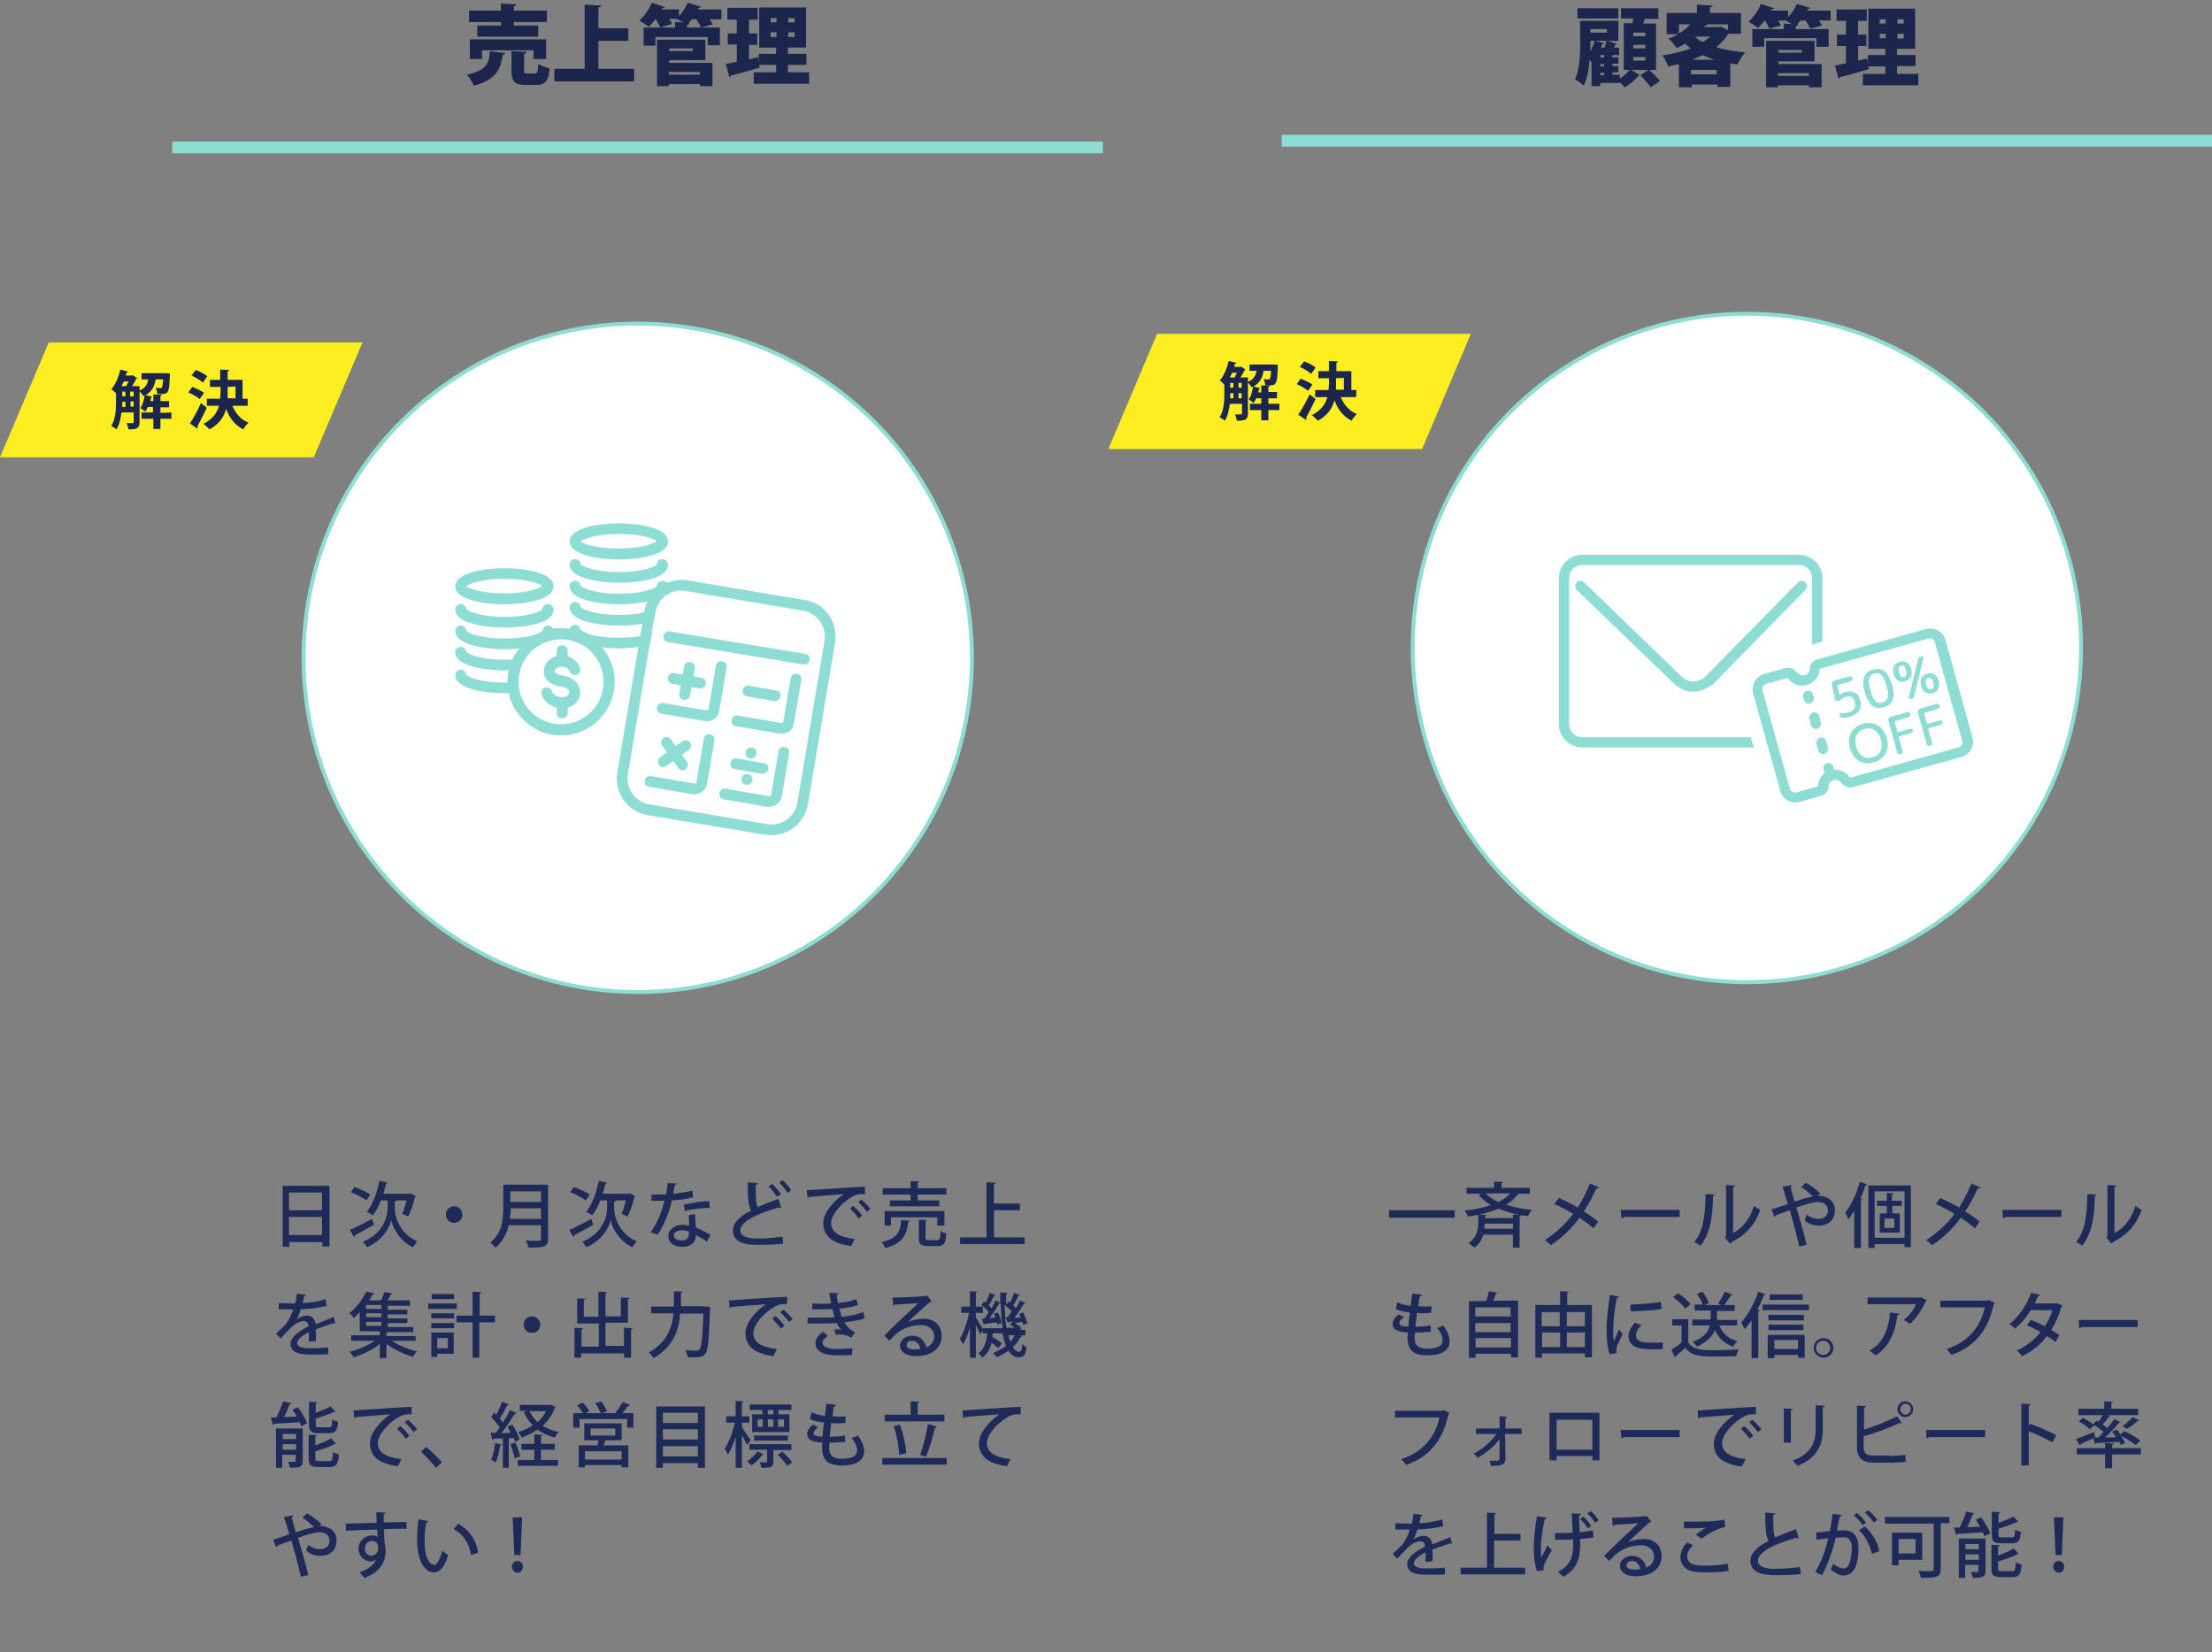 <?xml version="1.0" encoding="utf-8"?>
<!-- Generator: Adobe Illustrator 25.4.1, SVG Export Plug-In . SVG Version: 6.00 Build 0)  -->
<svg version="1.1" id="b" xmlns="http://www.w3.org/2000/svg" xmlns:xlink="http://www.w3.org/1999/xlink" x="0px" y="0px"
	 viewBox="0 0 562.6 420.2" style="enable-background:new 0 0 562.6 420.2;" xml:space="preserve">
<rect x="0" y="0" width="562.6" height="420.2" fill="#808080" stroke="none"/>
<style type="text/css">
	.st0{fill:#FCEE21;}
	.st1{fill:#1C264C;}
	.st2{fill:#FFFFFF;stroke:#8EDDD5;stroke-miterlimit:10;}
	.st3{fill:none;stroke:#8EDDD5;stroke-width:3;stroke-miterlimit:10;}
	.st4{fill:#8EDDD5;}
	.st5{fill:#FFFFFF;}
	.st6{fill:#1E2B58;}
</style>
<g id="c">
	<polygon class="st0" points="79.8,116.3 0,116.3 12.4,87.1 92.2,87.1 	"/>
	<g>
		<path class="st1" d="M43.6,104.9v1.6h-2.8v2.6h-1.8v-2.6H36v-1.6h2.9v-1.4h-1.3c-0.2,0.4-0.4,0.9-0.7,1.2
			c-0.3-0.3-0.8-0.7-1.2-0.9c0.6-0.8,0.9-2.1,1.1-3.3l-0.4,0.2c-0.2-0.4-0.6-0.9-0.9-1.2v7.9c0,1.6-0.8,1.8-2.8,1.8
			c-0.1-0.4-0.3-1.2-0.5-1.6c0.6,0,1.3,0,1.5,0c0.2,0,0.3-0.1,0.3-0.3v-2.4h-3.1c-0.2,1.5-0.5,3.1-1.3,4.3c-0.3-0.3-1-0.7-1.3-0.9
			c1.1-1.7,1.2-4.1,1.2-5.9V100c-0.3-0.3-0.8-0.8-1.2-1c1-1.1,1.9-3.1,2.3-5l2,0.5c0,0.2-0.2,0.2-0.4,0.2L32,95.5h1.5l0.2-0.1
			l1.2,0.8c-0.1,0.1-0.2,0.2-0.3,0.2c-0.2,0.5-0.6,1.2-1,1.8h1.9v1.1c1.5-0.6,2-1.6,2.2-2.8H36v-1.6h5.9l0.4,0l0.9,0.1
			c0,0.1,0,0.3,0,0.5c-0.2,4.8-0.3,4.8-3.2,4.7c0-0.5-0.2-1.1-0.4-1.6c0.5,0.1,0.9,0.1,1.2,0.1c0.2,0,0.3,0,0.4-0.2
			c0.1-0.2,0.2-0.7,0.3-2h-1.9c-0.3,1.6-0.8,3-2.6,4l1.7,0.4c0,0.1-0.1,0.2-0.3,0.2c0,0.3-0.1,0.6-0.2,0.9h0.8v-1.7l2.2,0.1
			c0,0.1-0.1,0.2-0.4,0.3v1.3H43v1.6h-2.2v1.4L43.6,104.9L43.6,104.9z M32.1,98.2c0.2-0.4,0.4-0.8,0.6-1.2h-1.2
			c-0.2,0.4-0.4,0.8-0.6,1.2H32.1z M31.1,102.2c0,0.7,0,0.9,0,1.3h0.8v-1.3H31.1z M31.1,99.6v1.2h0.8v-1.2H31.1z M33.1,99.6v1.2H34
			v-1.2H33.1z M33.1,103.4H34v-1.3h-0.8V103.4z"/>
		<path class="st1" d="M48.9,98.4c1,0.4,2.3,1,3,1.5l-1.1,1.6c-0.6-0.5-1.9-1.3-2.9-1.7L48.9,98.4L48.9,98.4z M48.3,107.7
			c0.8-1.2,2-3.3,2.8-5.2l1.5,1.2c-0.8,1.7-1.7,3.5-2.4,4.7c0.1,0.1,0.1,0.2,0.1,0.3s0,0.2-0.1,0.3L48.3,107.7L48.3,107.7z
			 M49.8,94.1c1,0.4,2.3,1,2.9,1.6l-1.1,1.6c-0.6-0.6-1.9-1.3-2.9-1.8L49.8,94.1L49.8,94.1z M63,103.2h-3.9c0.8,1.9,2.1,3.5,4.1,4.3
			c-0.4,0.4-1.1,1.2-1.3,1.7c-2.1-1-3.5-2.8-4.4-5.2c-0.5,2-1.7,3.8-4.2,5.2c-0.4-0.4-1.1-1.1-1.6-1.4c2.4-1.2,3.5-2.8,4-4.6h-3.1
			v-1.8h3.4c0-0.6,0.1-1.2,0.1-1.8v-1.2h-2.7v-1.8H56V94l2.3,0.1c0,0.2-0.1,0.3-0.4,0.3v2.2h3.8v4.8H63L63,103.2L63,103.2z
			 M57.9,98.4v1.2c0,0.6,0,1.2,0,1.7h2v-3L57.9,98.4L57.9,98.4z"/>
	</g>
	<circle class="st2" cx="162.2" cy="167.3" r="85"/>
	<g>
		<path class="st1" d="M128.5,13.5c0,0.2-0.3,0.4-0.6,0.4c-0.6,3.5-1.4,6.3-7.4,7.9c-0.3-0.8-1.1-2.1-1.8-2.8c5.2-1.1,5.7-3,5.9-6
			L128.5,13.5L128.5,13.5z M127.4,6.5V5.6h-8.1V2.7h8.1V0.9l4,0.2c0,0.2-0.2,0.4-0.7,0.5v1.1h8.4v2.9h-8.4v0.9h6.2v2.8h-15.5V6.5
			L127.4,6.5L127.4,6.5z M138.9,15h-3.2v-2.2h-13.1V15h-3.1v-5h19.4V15z M133.3,17.9c0,0.7,0.1,0.8,0.9,0.8h1.8
			c0.7,0,0.8-0.4,0.9-2.5c0.6,0.5,2,1,2.9,1.2c-0.3,3.3-1.2,4.2-3.5,4.2h-2.6c-2.9,0-3.6-0.9-3.6-3.7v-4.9l3.9,0.2
			c0,0.2-0.2,0.4-0.7,0.5L133.3,17.9L133.3,17.9z"/>
		<path class="st1" d="M152.2,17.5h9.1v3.2H141v-3.2h7.7V1.2l4.2,0.2c0,0.3-0.2,0.4-0.7,0.5v5.3h7.6v3.2h-7.6V17.5z"/>
		<path class="st1" d="M183.5,2.4v2.5h-3c0.3,0.5,0.6,0.9,0.8,1.3l-3,0.8c-0.2-0.5-0.7-1.4-1.2-2.1h-1.1c-0.3,0.3-0.6,0.7-0.9,1h0.2
			c0,0.2-0.2,0.4-0.6,0.5V7h8.4v4.5h-3.1V9.4h-13.3v2.2h-3V7h8V5.6l2.2,0.1c-0.6-0.3-1.3-0.6-1.8-0.9l0,0h-1.9
			c0.3,0.5,0.6,0.9,0.7,1.3L167.9,7c-0.2-0.6-0.6-1.4-1.1-2.1h-0.1c-0.6,0.7-1.1,1.4-1.7,1.9c-0.6-0.5-1.7-1.2-2.4-1.6
			c1.3-1.1,2.5-2.8,3.2-4.5l3.3,1.1c-0.1,0.2-0.3,0.3-0.6,0.2l-0.2,0.4h4.4v1.7c0.9-1,1.7-2.2,2.2-3.4l3.4,1
			c-0.1,0.2-0.3,0.3-0.6,0.3c-0.1,0.1-0.1,0.3-0.2,0.4L183.5,2.4L183.5,2.4z M170.2,15.3V16h11v5.9H178v-0.5h-7.9v0.5h-3V10.1h12.3
			v5.2L170.2,15.3L170.2,15.3z M176.2,12.3h-6V13h6V12.3z M178,18.3h-7.9V19h7.9V18.3z"/>
		<path class="st1" d="M192.8,14.5l0.4,2.7c-2.7,0.8-5.5,1.6-7.3,2c0,0.2-0.2,0.4-0.4,0.4l-0.9-3.3c0.8-0.2,1.8-0.4,2.8-0.6v-4.4
			h-2.3V8.5h2.3V5H185V2h7.7V5h-2.2v3.5h2.1v2.9h-2.1v3.7C190.5,15.1,192.8,14.5,192.8,14.5z M200.4,18.4h5.4v2.9h-14.1v-2.9h5.7
			v-1.9h-4.4v-2.8h4.4v-1.6h-4.3V1.9H205v10.2h-4.6v1.6h4.7v2.8h-4.7L200.4,18.4L200.4,18.4z M196,4.6v1.1h1.5V4.6H196z M196,9.4
			h1.5V8.2H196V9.4z M202.1,5.7V4.6h-1.6v1.1H202.1z M202.1,9.4V8.2h-1.6v1.2H202.1z"/>
	</g>
	<line class="st3" x1="43.8" y1="37.5" x2="280.5" y2="37.5"/>
	<polygon class="st0" points="361.7,114.2 281.9,114.2 294.3,84.9 374.1,84.9 	"/>
	<g>
		<path class="st1" d="M325.4,102.7v1.6h-2.8v2.6h-1.8v-2.6h-2.9v-1.6h2.9v-1.4h-1.3c-0.2,0.4-0.4,0.9-0.7,1.2
			c-0.3-0.3-0.8-0.7-1.2-0.9c0.6-0.8,0.9-2.1,1.1-3.3l-0.4,0.2c-0.2-0.4-0.6-0.9-0.9-1.2v7.9c0,1.6-0.8,1.8-2.8,1.8
			c-0.1-0.4-0.3-1.2-0.5-1.6c0.6,0,1.3,0,1.5,0c0.2,0,0.3-0.1,0.3-0.3v-2.4h-3.1c-0.2,1.5-0.5,3.1-1.3,4.3c-0.3-0.3-1-0.7-1.3-0.9
			c1.1-1.7,1.2-4.1,1.2-5.9v-2.4c-0.3-0.3-0.8-0.8-1.2-1c1-1.1,1.9-3.1,2.3-5l2,0.5c0,0.2-0.2,0.2-0.4,0.2l-0.2,0.8h1.5l0.2-0.1
			l1.2,0.8c-0.1,0.1-0.2,0.2-0.3,0.2c-0.2,0.5-0.6,1.2-1,1.8h1.9v1.1c1.5-0.6,2-1.6,2.2-2.8h-1.8v-1.6h5.9l0.4,0l0.9,0.1
			c0,0.1,0,0.3,0,0.5c-0.2,4.8-0.3,4.8-3.2,4.7c0-0.5-0.2-1.1-0.4-1.6c0.5,0.1,0.9,0.1,1.2,0.1c0.2,0,0.3,0,0.4-0.2
			c0.1-0.2,0.2-0.7,0.3-2h-1.9c-0.3,1.6-0.8,3-2.6,4l1.7,0.4c0,0.1-0.1,0.2-0.3,0.2c0,0.3-0.1,0.6-0.2,0.9h0.8V98l2.2,0.1
			c0,0.1-0.1,0.2-0.4,0.3v1.3h2.2v1.6h-2.2v1.4L325.4,102.7L325.4,102.7z M314,96c0.2-0.4,0.4-0.8,0.6-1.2h-1.2
			c-0.2,0.4-0.4,0.8-0.6,1.2H314z M312.9,100c0,0.7,0,0.9,0,1.3h0.8V100H312.9z M312.9,97.4v1.2h0.8v-1.2H312.9z M315,97.4v1.2h0.8
			v-1.2H315z M315,101.3h0.8V100H315V101.3z"/>
		<path class="st1" d="M330.8,96.3c1,0.4,2.3,1,3,1.5l-1.1,1.6c-0.6-0.5-1.9-1.3-2.9-1.7L330.8,96.3L330.8,96.3z M330.2,105.5
			c0.8-1.2,2-3.3,2.9-5.2l1.5,1.2c-0.8,1.7-1.7,3.5-2.4,4.7c0.1,0.1,0.1,0.2,0.1,0.3s0,0.2-0.1,0.3L330.2,105.5L330.2,105.5z
			 M331.7,91.9c1,0.4,2.3,1,2.9,1.6l-1.1,1.6c-0.6-0.6-1.9-1.3-2.9-1.8L331.7,91.9L331.7,91.9z M344.9,101H341
			c0.8,1.9,2.1,3.5,4.1,4.3c-0.4,0.4-1.1,1.2-1.3,1.7c-2.1-1-3.5-2.8-4.4-5.2c-0.5,2-1.7,3.8-4.2,5.2c-0.4-0.4-1.1-1.1-1.6-1.4
			c2.4-1.2,3.5-2.8,4-4.6h-3.1v-1.8h3.4c0-0.6,0.1-1.2,0.1-1.8v-1.2h-2.7v-1.8h2.7v-2.6l2.3,0.1c0,0.2-0.1,0.3-0.4,0.3v2.2h3.8v4.8
			h1.3L344.9,101L344.9,101z M339.8,96.2v1.2c0,0.6,0,1.2,0,1.7h2v-3L339.8,96.2L339.8,96.2z"/>
	</g>
	<g>
		<path class="st1" d="M421.2,17.8h-1.7c0.9,0.8,2.1,2,2.7,2.8l-2.4,1.6c-0.5-0.8-1.7-2.1-2.6-3.1l2.1-1.3h-4.4l2.2,1.3
			c-0.1,0.1-0.2,0.1-0.4,0.2c-0.7,0.9-2.2,2.2-3.5,2.9c-0.3-0.4-0.8-0.9-1.3-1.3v0.2H407v0.8h-2.2v-6.1l-0.5-0.5
			c-0.2,2.3-0.6,4.7-1.5,6.5c-0.5-0.5-1.6-1.3-2.2-1.6c1.2-2.6,1.3-6.4,1.3-9.1V5.3h9.7v5.1h-2.8l2.5,0.8c-0.1,0.2-0.3,0.2-0.5,0.2
			c-0.1,0.2-0.2,0.5-0.3,0.7h1.3V14h-1.7v0.6h1.5v1.6h-1.5v0.6h1.5v1.6h-1.5v0.6h1.9V20c0.9-0.6,1.9-1.5,2.5-2.2h-1.5V5.9h2.2
			c0.1-0.4,0.1-0.8,0.2-1.2h-3.1V2.1h9.5v2.7h-3.5c-0.1,0.4-0.2,0.8-0.4,1.2h3.3L421.2,17.8L421.2,17.8z M411.6,2.1v2.6h-10.4V2.1
			H411.6z M404.5,10.4v0.7c0,0.6,0,1.3,0,2c0.4-0.8,0.8-1.8,1.1-2.7L404.5,10.4L404.5,10.4z M408.7,7.4h-4.2v0.9h4.2V7.4z M408,11
			c-0.1,0.2-0.2,0.2-0.5,0.2c-0.1,0.3-0.2,0.6-0.3,0.9h0.9c0.2-0.6,0.4-1.2,0.5-1.7h-2.8L408,11L408,11z M408,14.7V14h-1v0.6H408z
			 M408,16.9v-0.6h-1v0.6H408z M407,18.5v0.6h1v-0.6H407z M418.5,9.2V8.3h-3.1v0.9H418.5z M418.5,12.3v-0.9h-3.1v0.9H418.5z
			 M418.5,15.4v-0.9h-3.1v0.9H418.5z"/>
		<path class="st1" d="M442.8,8.6h-3.2c-0.8,1.3-1.9,2.4-3.1,3.4c2.2,0.7,4.7,1.1,7.4,1.3c-0.7,0.7-1.6,2.2-2,3.1
			c-0.6-0.1-1.2-0.2-1.8-0.3v6h-3.3v-0.6h-6.5v0.7H427v-5.9c-0.9,0.2-1.8,0.4-2.7,0.6c-0.3-0.8-0.9-2.1-1.5-2.8
			c2.5-0.4,5-0.9,7.2-1.8c-0.5-0.4-0.9-0.7-1.4-1.2c-0.7,0.4-1.4,0.8-2.2,1.1c-0.4-0.7-1.4-1.9-2.1-2.4c1-0.3,1.8-0.7,2.6-1.1h-3
			V3.3h7.7V1.2l4,0.2c0,0.2-0.2,0.4-0.7,0.5v1.4h7.9V8.6L442.8,8.6z M427,6.2v2.3c1.3-0.7,2.2-1.5,2.9-2.3H427z M430.1,18.9h6.5
			v-1.1h-6.5V18.9z M436.1,15.2c-1-0.3-2-0.7-3-1.2c-0.9,0.4-1.8,0.8-2.7,1.2H436.1z M431.1,9.3L431.1,9.3c0.5,0.6,1.2,1,2,1.4
			c0.7-0.4,1.3-0.9,1.9-1.4H431.1z M439.5,7.7V6.2h-5.3c-0.1,0.2-0.3,0.4-0.6,0.4l-0.2,0.3h3.9l0.5-0.1
			C437.8,6.8,439.5,7.7,439.5,7.7z"/>
		<path class="st1" d="M465.6,2.7v2.5h-3c0.3,0.5,0.6,0.9,0.8,1.3l-3,0.8c-0.2-0.5-0.7-1.4-1.2-2.1H458c-0.3,0.3-0.6,0.7-0.9,1h0.2
			c0,0.2-0.2,0.4-0.6,0.5v0.7h8.4v4.5H462V9.7h-13.3v2.2h-3V7.4h8V6l2.2,0.1c-0.6-0.3-1.3-0.6-1.8-0.9l0,0h-1.9
			c0.3,0.5,0.6,0.9,0.7,1.3L450,7.3c-0.2-0.6-0.6-1.4-1.1-2.1h-0.1c-0.5,0.7-1.1,1.4-1.7,1.9c-0.6-0.5-1.7-1.2-2.4-1.6
			c1.3-1.1,2.5-2.8,3.2-4.5l3.3,1.1c-0.1,0.2-0.3,0.3-0.6,0.2l-0.2,0.4h4.4v1.7c0.9-1,1.7-2.2,2.2-3.4l3.4,1
			c-0.1,0.2-0.3,0.3-0.6,0.3c-0.1,0.1-0.1,0.3-0.2,0.4L465.6,2.7L465.6,2.7z M452.3,15.6v0.7h11v5.9h-3.2v-0.5h-7.9v0.5h-3V10.4
			h12.3v5.2L452.3,15.6L452.3,15.6z M458.3,12.7h-6v0.7h6V12.7z M460.1,18.6h-7.9v0.7h7.9V18.6z"/>
		<path class="st1" d="M474.9,14.9l0.4,2.7c-2.7,0.8-5.5,1.6-7.3,2c0,0.2-0.2,0.4-0.4,0.4l-0.9-3.3c0.8-0.2,1.8-0.4,2.8-0.6v-4.4
			h-2.3V8.8h2.3V5.3h-2.4V2.4h7.7v2.9h-2.2v3.5h2.1v2.9h-2.1v3.7L474.9,14.9z M482.5,18.8h5.4v2.9h-14.1v-2.9h5.7v-1.9h-4.4V14h4.4
			v-1.6h-4.3V2.2h11.9v10.2h-4.6V14h4.7v2.8h-4.7L482.5,18.8L482.5,18.8z M478.1,4.9v1.1h1.5V4.9H478.1z M478.1,9.7h1.5V8.6h-1.5
			V9.7z M484.2,6.1V4.9h-1.6v1.1H484.2z M484.2,9.7V8.6h-1.6v1.2H484.2z"/>
	</g>
	<circle class="st2" cx="444.3" cy="164.8" r="85"/>
	<line class="st3" x1="326" y1="35.8" x2="562.6" y2="35.8"/>
	<g>
		<g>
			<g>
				<path class="st4" d="M157.4,142.3c-4.6,0-12.5-1-12.5-4.6s7.9-4.6,12.5-4.6s12.5,1,12.5,4.6S162.1,142.3,157.4,142.3z
					 M157.4,135.8c-6.1,0-9.4,1.4-9.7,2c0.3,0.3,3.6,1.7,9.7,1.7c5.6,0,8.9-1.2,9.6-1.9C166.3,137,163.1,135.8,157.4,135.8
					L157.4,135.8z M167.2,137.8L167.2,137.8z"/>
				<path class="st4" d="M157.4,148.2c-4.6,0-12.5-1-12.5-4.6c0-0.8,0.6-1.4,1.4-1.4c0.7,0,1.3,0.6,1.4,1.3c0.5,0.6,3.7,2,9.7,2
					c6.1,0,9.4-1.4,9.7-2c0-0.8,0.6-1.3,1.4-1.3s1.4,0.7,1.4,1.5C169.9,147.3,162.1,148.2,157.4,148.2L157.4,148.2z M147.7,143.6
					L147.7,143.6z"/>
				<path class="st4" d="M157.4,164.9c-4.6,0-12.5-1-12.5-4.6c0-0.8,0.6-1.4,1.4-1.4c0.7,0,1.3,0.6,1.4,1.3c0.5,0.6,3.7,2,9.7,2
					c6.1,0,9.4-1.4,9.7-2c0-0.8,0.6-1.3,1.4-1.3s1.4,0.7,1.4,1.5C169.9,163.9,162.1,164.9,157.4,164.9L157.4,164.9z M147.7,160.3
					L147.7,160.3z"/>
				<path class="st4" d="M157.4,159.1c-4.6,0-12.5-1-12.5-4.6c0-0.8,0.6-1.4,1.4-1.4c0.7,0,1.3,0.6,1.4,1.3c0.5,0.6,3.7,2,9.7,2
					c6.1,0,9.4-1.4,9.7-2c0-0.8,0.6-1.3,1.4-1.3s1.4,0.7,1.4,1.5C169.9,158.2,162.1,159.1,157.4,159.1L157.4,159.1z M147.7,154.5
					L147.7,154.5z"/>
				<path class="st4" d="M157.4,153.7c-4.6,0-12.5-1-12.5-4.6c0-0.8,0.6-1.4,1.4-1.4c0.7,0,1.3,0.6,1.4,1.3c0.5,0.6,3.7,2,9.7,2
					c6.1,0,9.4-1.4,9.7-2c0-0.8,0.6-1.3,1.4-1.3s1.4,0.7,1.4,1.5C169.9,152.7,162.1,153.7,157.4,153.7L157.4,153.7z M147.7,149.1
					L147.7,149.1z"/>
			</g>
			<g>
				<path class="st4" d="M128.3,153.7c-4.6,0-12.5-1-12.5-4.6s7.8-4.6,12.5-4.6c4.6,0,12.5,1,12.5,4.6S132.9,153.7,128.3,153.7
					L128.3,153.7z M128.3,147.2c-6.1,0-9.4,1.4-9.7,2c0.3,0.3,3.6,1.7,9.7,1.7c5.6,0,8.9-1.2,9.6-1.9
					C137.1,148.4,133.9,147.2,128.3,147.2L128.3,147.2z M138,149.2L138,149.2z"/>
				<path class="st4" d="M128.3,159.6c-4.6,0-12.5-1-12.5-4.6c0-0.8,0.6-1.4,1.4-1.4c0.7,0,1.3,0.6,1.4,1.3c0.5,0.6,3.7,2,9.7,2
					c6.1,0,9.4-1.4,9.7-2c0-0.8,0.6-1.3,1.4-1.3s1.4,0.7,1.4,1.5C140.8,158.7,132.9,159.6,128.3,159.6L128.3,159.6z M118.6,155
					L118.6,155z"/>
				<path class="st4" d="M128.3,176.3c-4.6,0-12.5-1-12.5-4.6c0-0.8,0.6-1.4,1.4-1.4c0.7,0,1.3,0.6,1.4,1.3c0.5,0.6,3.7,2,9.7,2
					c6.1,0,9.4-1.4,9.7-2c0-0.8,0.6-1.3,1.4-1.3s1.4,0.7,1.4,1.5C140.8,175.3,132.9,176.3,128.3,176.3L128.3,176.3z M118.6,171.7
					L118.6,171.7z"/>
				<path class="st4" d="M128.3,170.5c-4.6,0-12.5-1-12.5-4.6c0-0.8,0.6-1.4,1.4-1.4c0.7,0,1.3,0.6,1.4,1.3c0.5,0.6,3.7,2,9.7,2
					c6.1,0,9.4-1.4,9.7-2c0-0.8,0.6-1.3,1.4-1.3s1.4,0.7,1.4,1.5C140.8,169.6,132.9,170.5,128.3,170.5L128.3,170.5z M118.6,165.9
					L118.6,165.9z"/>
				<path class="st4" d="M128.3,165.1c-4.6,0-12.5-1-12.5-4.6c0-0.8,0.6-1.4,1.4-1.4c0.7,0,1.3,0.6,1.4,1.3c0.5,0.6,3.7,2,9.7,2
					c6.1,0,9.4-1.4,9.7-2c0-0.8,0.6-1.3,1.4-1.3s1.4,0.7,1.4,1.5C140.8,164.1,132.9,165.1,128.3,165.1L128.3,165.1z M118.6,160.5
					L118.6,160.5z"/>
			</g>
			<g>
				<g>
					<g>
						<circle class="st5" cx="142.7" cy="173.4" r="12.2"/>
						<path class="st4" d="M142.7,187c-7.5,0-13.6-6.1-13.6-13.6s6.1-13.6,13.6-13.6s13.6,6.1,13.6,13.6S150.2,187,142.7,187
							L142.7,187z M142.7,162.6c-6,0-10.8,4.8-10.8,10.8s4.8,10.8,10.8,10.8s10.8-4.8,10.8-10.8S148.7,162.6,142.7,162.6z"/>
					</g>
					<g>
						<circle class="st5" cx="142.7" cy="173.4" r="12.2"/>
						<path class="st4" d="M142.7,187c-7.5,0-13.6-6.1-13.6-13.6s6.1-13.6,13.6-13.6s13.6,6.1,13.6,13.6S150.2,187,142.7,187
							L142.7,187z M142.7,162.6c-6,0-10.8,4.8-10.8,10.8s4.8,10.8,10.8,10.8s10.8-4.8,10.8-10.8S148.7,162.6,142.7,162.6z"/>
					</g>
				</g>
				<g>
					<g>
						<path class="st5" d="M146.3,170.3c-1.2-3.1-6.5-2.8-6.5,0.5c0,1.5,1.7,2.1,3.1,2.4c5.2,0.8,3.8,5.7,0,5.5
							c-2.9-0.1-3.7-2.1-3.8-2.5"/>
						<path class="st4" d="M143.1,180.1c-0.1,0-0.2,0-0.3,0c-3.6-0.2-4.9-2.7-5.1-3.7c-0.1-0.8,0.4-1.5,1.1-1.6
							c0.8-0.1,1.5,0.4,1.6,1.1l0,0c0,0,0.4,1.3,2.5,1.4c1.2,0,1.9-0.6,1.9-1.2c0.1-0.7-0.8-1.3-2.2-1.5c-2.7-0.4-4.3-1.8-4.3-3.8
							c0-2,1.4-3.6,3.6-4c2.1-0.4,4.7,0.5,5.6,3c0.3,0.7-0.1,1.5-0.8,1.8c-0.7,0.3-1.5-0.1-1.8-0.8c-0.4-1-1.6-1.4-2.5-1.2
							c-0.5,0.1-1.3,0.4-1.3,1.2c0,0.4,0.9,0.8,1.9,1c3.4,0.5,4.7,2.7,4.6,4.6C147.5,178.2,145.8,180.1,143.1,180.1L143.1,180.1z"/>
					</g>
					<path class="st4" d="M143,169.5c-0.8,0-1.4-0.6-1.4-1.4v-2.6c0-0.8,0.6-1.4,1.4-1.4s1.4,0.6,1.4,1.4v2.6
						C144.4,168.9,143.8,169.5,143,169.5z"/>
					<path class="st4" d="M143,182.7c-0.8,0-1.4-0.6-1.4-1.4v-2.6c0-0.8,0.6-1.4,1.4-1.4s1.4,0.6,1.4,1.4v2.6
						C144.4,182.1,143.8,182.7,143,182.7z"/>
				</g>
			</g>
		</g>
		<g>
			<g>
				<path class="st5" d="M159.8,196.9l6.9-41.1c0.6-3.6,4-6.1,7.7-5.5l29.9,5c3.6,0.6,6.1,4,5.5,7.7l-6.9,41.1
					c-0.6,3.6-4,6.1-7.7,5.5l-29.9-5C161.7,203.9,159.2,200.5,159.8,196.9z"/>
				<path class="st4" d="M173.2,150.2c0.4,0,0.7,0,1.1,0.1l29.9,5c3.6,0.6,6.1,4,5.5,7.7l-6.9,41.1c-0.5,3.3-3.4,5.6-6.6,5.6
					c-0.4,0-0.7,0-1.1-0.1l-29.9-5c-3.6-0.6-6.1-4-5.5-7.7l6.9-41.1C167.2,152.6,170,150.2,173.2,150.2 M173.2,147.5L173.2,147.5
					c-4.6,0-8.5,3.3-9.3,7.9l-6.9,41.1c-0.4,2.5,0.2,5,1.6,7c1.5,2.1,3.6,3.4,6.1,3.8l29.9,5c0.5,0.1,1,0.1,1.6,0.1
					c4.6,0,8.5-3.3,9.3-7.9l6.9-41.1c0.4-2.5-0.2-5-1.6-7c-1.5-2.1-3.6-3.4-6.1-3.8l-29.9-5C174.3,147.5,173.7,147.5,173.2,147.5
					L173.2,147.5L173.2,147.5z"/>
			</g>
			<g>
				<path class="st4" d="M178.1,175.1c-0.1,0-0.2,0-0.2,0l-6.9-1.2c-0.8-0.1-1.3-0.8-1.1-1.6c0.1-0.8,0.8-1.3,1.6-1.1l6.9,1.2
					c0.8,0.1,1.3,0.8,1.1,1.6C179.4,174.6,178.8,175.1,178.1,175.1L178.1,175.1z"/>
				<path class="st4" d="M174.1,178c-0.1,0-0.2,0-0.2,0c-0.8-0.1-1.3-0.8-1.1-1.6l1.2-6.9c0.1-0.8,0.9-1.3,1.6-1.1
					c0.8,0.1,1.3,0.8,1.1,1.6l-1.2,6.9C175.3,177.5,174.8,178,174.1,178L174.1,178z"/>
				<path class="st4" d="M168.7,195.1c-0.4,0-0.9-0.2-1.1-0.6c-0.4-0.6-0.3-1.5,0.3-1.9l5.7-4.1c0.6-0.4,1.5-0.3,1.9,0.3
					c0.4,0.6,0.3,1.5-0.3,1.9l-5.7,4.1C169.3,195,169,195.1,168.7,195.1L168.7,195.1z"/>
				<path class="st4" d="M173.6,195.9c-0.4,0-0.9-0.2-1.1-0.6l-4.1-5.7c-0.4-0.6-0.3-1.5,0.3-1.9c0.6-0.4,1.5-0.3,1.9,0.3l4.1,5.7
					c0.4,0.6,0.3,1.5-0.3,1.9C174.2,195.8,173.9,195.9,173.6,195.9L173.6,195.9z"/>
				<path class="st4" d="M197.1,178.3c-0.1,0-0.2,0-0.2,0l-6.9-1.2c-0.8-0.1-1.3-0.8-1.1-1.6c0.1-0.8,0.9-1.3,1.6-1.1l6.9,1.2
					c0.8,0.1,1.3,0.8,1.1,1.6C198.3,177.8,197.7,178.3,197.1,178.3L197.1,178.3z"/>
				<path class="st4" d="M194,196.8c-0.1,0-0.2,0-0.2,0l-6.9-1.2c-0.8-0.1-1.3-0.8-1.1-1.6c0.1-0.8,0.8-1.3,1.6-1.1l6.9,1.2
					c0.8,0.1,1.3,0.8,1.1,1.6C195.2,196.3,194.6,196.8,194,196.8L194,196.8z"/>
				<path class="st4" d="M190,199.6c-0.4,0-0.7-0.1-1-0.4c-0.1-0.1-0.2-0.3-0.3-0.4c-0.1-0.2-0.1-0.4-0.1-0.6c0-0.4,0.1-0.7,0.4-1
					c0.5-0.5,1.4-0.5,2,0c0.3,0.3,0.4,0.6,0.4,1c0,0.2,0,0.4-0.1,0.6c-0.1,0.1-0.1,0.3-0.3,0.4C190.7,199.4,190.3,199.6,190,199.6
					L190,199.6z"/>
				<path class="st4" d="M191,192.9c-0.3,0-0.7-0.1-1-0.4c-0.3-0.2-0.4-0.6-0.4-1s0.1-0.7,0.4-1c0.5-0.5,1.4-0.5,2,0
					c0.3,0.2,0.4,0.6,0.4,1s-0.1,0.7-0.4,1C191.8,192.8,191.4,192.9,191,192.9z"/>
				<path class="st4" d="M204.5,169c-0.1,0-0.2,0-0.2,0l-34.4-5.7c-0.8-0.1-1.3-0.8-1.1-1.6c0.1-0.8,0.9-1.3,1.6-1.1l34.4,5.7
					c0.8,0.1,1.3,0.8,1.1,1.6C205.8,168.5,205.2,169,204.5,169L204.5,169z"/>
				<path class="st4" d="M179.8,183.4c-0.2,0-0.3,0-0.5,0l-11.1-1.9c-0.8-0.1-1.3-0.8-1.1-1.6s0.9-1.3,1.6-1.1l11.1,1.9l0.4-0.3
					l1.9-11.1c0.1-0.8,0.8-1.3,1.6-1.1c0.8,0.1,1.3,0.8,1.1,1.6l-1.9,11.1c-0.1,0.8-0.6,1.5-1.3,2
					C181.1,183.2,180.5,183.4,179.8,183.4L179.8,183.4z"/>
				<path class="st4" d="M176.7,202c-0.2,0-0.3,0-0.5,0l-11.1-1.9c-0.8-0.1-1.3-0.8-1.1-1.6c0.1-0.8,0.9-1.3,1.6-1.1l11.1,1.9
					c0.2,0,0.3-0.1,0.4-0.3l1.9-11.1c0.1-0.8,0.9-1.3,1.6-1.1c0.8,0.1,1.3,0.8,1.1,1.6l-1.9,11.1C179.5,200.9,178.2,202,176.7,202
					L176.7,202z"/>
				<path class="st4" d="M195.7,205.2c-0.2,0-0.3,0-0.5,0l-11.1-1.9c-0.8-0.1-1.3-0.8-1.1-1.6c0.1-0.8,0.9-1.3,1.6-1.1l11.1,1.9
					c0.2,0,0.3-0.1,0.4-0.3l1.9-11.1c0.1-0.8,0.8-1.3,1.6-1.1c0.8,0.1,1.3,0.8,1.1,1.6l-1.9,11.1
					C198.5,204.1,197.1,205.2,195.7,205.2L195.7,205.2z"/>
				<path class="st4" d="M198.8,186.6c-0.2,0-0.3,0-0.5,0l-11.1-1.9c-0.8-0.1-1.3-0.8-1.1-1.6c0.1-0.8,0.9-1.3,1.6-1.1l11.1,1.9
					l0.4-0.3l1.9-11.1c0.1-0.8,0.9-1.3,1.6-1.1c0.8,0.1,1.3,0.8,1.1,1.6l-1.9,11.1c-0.1,0.8-0.6,1.5-1.3,2
					C200,186.4,199.4,186.6,198.8,186.6L198.8,186.6z"/>
			</g>
		</g>
	</g>
	<g>
		<path class="st4" d="M445.8,189.2c-0.2-0.6-0.4-1.1-0.5-1.7h-42.9c-1.8,0-3.3-1.5-3.3-3.3v-37.2c0-1.8,1.5-3.3,3.3-3.3h55.2
			c1.8,0,3.3,1.5,3.3,3.3v17c0.9-0.3,1.7-0.6,2.6-0.9v-16.1c0-3.3-2.7-5.9-5.9-5.9h-55.2c-3.3,0-5.9,2.7-5.9,5.9v37.2
			c0,3.3,2.7,5.9,5.9,5.9h43.8C446.1,189.9,445.9,189.6,445.8,189.2L445.8,189.2z"/>
		<path class="st4" d="M430.7,175.9c-1.7,0-3.4-0.6-4.8-1.9L401,150c-0.5-0.5-0.5-1.3,0-1.9c0.5-0.5,1.3-0.5,1.9,0l24.8,24
			c1.8,1.7,4.5,1.6,6.3-0.3l23.3-23.7c0.5-0.5,1.3-0.5,1.9,0c0.5,0.5,0.5,1.3,0,1.9l-23.2,23.7C434.4,175.1,432.5,175.9,430.7,175.9
			L430.7,175.9z"/>
		<path class="st4" d="M501.7,187.6l-6.9-24.8c-0.6-2.2-2.8-3.4-5-2.8l-27.6,7.7c-1.1,0.3-1.9,1.3-1.9,2.4c0,0.8-0.5,1.4-1.3,1.6
			c-0.7,0.2-1.5-0.1-2-0.7c-0.6-1-1.8-1.4-2.9-1.1l-5.4,1.5c-1,0.3-1.9,1-2.4,1.9c-0.5,0.9-0.7,2-0.4,3.1l6.9,24.8
			c0.3,1,1,1.9,1.9,2.4c0.6,0.3,1.3,0.5,2,0.5c0.4,0,0.7-0.1,1.1-0.2l5.4-1.5c1.1-0.3,1.9-1.3,1.9-2.4c0-0.8,0.5-1.4,1.3-1.6
			c0.7-0.2,1.5,0.1,2,0.7c0.6,1,1.8,1.4,2.9,1.1l27.6-7.7c1-0.3,1.9-1,2.4-1.9C501.8,189.8,502,188.7,501.7,187.6L501.7,187.6z
			 M499,189.4c-0.2,0.3-0.5,0.6-0.9,0.7l-27.6,7.7c-1-1.6-3-2.4-4.9-1.9c-1.9,0.5-3.2,2.2-3.2,4.1l-5.4,1.5
			c-0.4,0.1-0.7,0.1-1.1-0.1c-0.3-0.2-0.6-0.5-0.7-0.9l-6.9-24.8c-0.1-0.4-0.1-0.7,0.1-1.1c0.2-0.3,0.5-0.6,0.9-0.7l5.4-1.5
			c1,1.6,3,2.4,4.9,1.8c1.9-0.5,3.2-2.2,3.2-4.1l27.6-7.7c0.8-0.2,1.5,0.2,1.7,1l6.9,24.8C499.2,188.7,499.2,189.1,499,189.4
			L499,189.4z"/>
		<g>
			<path class="st4" d="M460.1,179c-0.6,0-1.1-0.4-1.3-1l-0.2-0.7c-0.2-0.7,0.2-1.4,0.9-1.6c0.7-0.2,1.4,0.2,1.6,0.9l0.2,0.7
				c0.2,0.7-0.2,1.4-0.9,1.6C460.4,179,460.2,179,460.1,179L460.1,179z"/>
			<path class="st4" d="M463.7,191.8c-0.6,0-1.1-0.4-1.3-1l-0.4-1.6c-0.2-0.7,0.2-1.4,0.9-1.6c0.7-0.2,1.4,0.2,1.6,0.9l0.4,1.6
				c0.2,0.7-0.2,1.4-0.9,1.6C464,191.8,463.8,191.8,463.7,191.8L463.7,191.8z M461.9,185.4c-0.6,0-1.1-0.4-1.3-1l-0.4-1.6
				c-0.2-0.7,0.2-1.4,0.9-1.6c0.7-0.2,1.4,0.2,1.6,0.9l0.4,1.6c0.2,0.7-0.2,1.4-0.9,1.6C462.2,185.4,462,185.4,461.9,185.4
				L461.9,185.4z"/>
			<path class="st4" d="M465.3,197.4c-0.6,0-1.1-0.4-1.3-1l-0.2-0.7c-0.2-0.7,0.2-1.4,0.9-1.6c0.7-0.2,1.4,0.2,1.6,0.9l0.2,0.7
				c0.2,0.7-0.2,1.4-0.9,1.6C465.5,197.4,465.4,197.4,465.3,197.4L465.3,197.4z"/>
		</g>
		<g>
			<path class="st4" d="M473.1,178c0.3,1.1,0.2,2-0.2,2.7c-0.5,0.7-1.3,1.3-2.5,1.6c-0.7,0.2-1.4,0.3-2,0.2c-0.2,0-0.3-0.1-0.4-0.2
				c-0.1-0.1-0.2-0.3-0.2-0.5c0-0.2,0.1-0.3,0.2-0.4c0.1-0.1,0.3-0.1,0.4-0.1c0.6,0.1,1.2,0,1.7-0.1c1.5-0.4,2-1.3,1.6-2.7
				c-0.3-1.2-1.1-1.6-2.2-1.3c-0.4,0.1-0.7,0.3-1,0.5c-0.4,0.4-0.7,0.6-1,0.6c-0.2,0-0.3,0-0.5-0.1s-0.2-0.2-0.3-0.4l-0.8-3.7
				c0-0.2,0-0.4,0.1-0.6c0.1-0.2,0.3-0.3,0.5-0.4l3.9-1.1c0.2,0,0.3,0,0.5,0.1c0.1,0.1,0.2,0.2,0.3,0.4c0,0.2,0,0.3-0.1,0.5
				c-0.1,0.1-0.2,0.2-0.4,0.3l-3.3,0.9c-0.1,0-0.1,0.1-0.1,0.1l0.6,2.5c0,0,0,0,0,0l0,0c0.4-0.4,0.9-0.7,1.5-0.8
				c0.9-0.3,1.7-0.2,2.3,0.2C472.4,176.4,472.8,177,473.1,178L473.1,178z"/>
			<path class="st4" d="M481.4,178c-0.4,0.9-1.1,1.6-2.3,1.9c-1.2,0.3-2.1,0.2-2.9-0.4c-0.8-0.6-1.4-1.8-1.9-3.4
				c-0.5-1.7-0.5-3-0.2-3.9c0.4-0.9,1.1-1.6,2.3-1.9c1.2-0.3,2.1-0.2,2.9,0.4c0.8,0.6,1.4,1.8,1.9,3.4
				C481.7,175.7,481.7,177,481.4,178L481.4,178z M478.5,171.7c-0.5-0.5-1.1-0.6-1.8-0.4s-1.1,0.6-1.3,1.3c-0.2,0.7-0.1,1.7,0.3,3
				c0.4,1.3,0.8,2.2,1.3,2.7c0.5,0.5,1.1,0.6,1.8,0.4s1.1-0.6,1.3-1.3c0.2-0.7,0.1-1.7-0.3-3S479,172.2,478.5,171.7L478.5,171.7z"/>
			<path class="st4" d="M486,172.2c-0.3,0.5-0.8,0.9-1.5,1.1c-0.7,0.2-1.3,0.1-1.8-0.2s-0.9-0.9-1.1-1.7c-0.2-0.8-0.2-1.5,0.1-2
				c0.3-0.5,0.8-0.9,1.5-1.1s1.3-0.1,1.8,0.2c0.5,0.3,0.9,0.9,1.1,1.7S486.3,171.6,486,172.2L486,172.2z M484.8,170.5
				c-0.3-1-0.7-1.4-1.3-1.2c-0.6,0.2-0.8,0.7-0.5,1.7c0.3,1,0.7,1.4,1.3,1.2S485,171.5,484.8,170.5L484.8,170.5z M488.7,166.9
				c0.2,0,0.3,0,0.4,0.1c0.1,0.1,0.2,0.3,0.1,0.4l-2.3,9.5c-0.1,0.5-0.4,0.8-0.9,0.9c-0.2,0-0.3,0-0.4-0.1c-0.1-0.1-0.2-0.3-0.1-0.4
				l2.3-9.5C487.9,167.3,488.2,167,488.7,166.9z M488.7,172.4c0.3-0.5,0.8-0.9,1.5-1.1s1.3-0.1,1.8,0.2c0.5,0.3,0.9,0.9,1.1,1.7
				s0.2,1.5-0.1,2c-0.3,0.5-0.8,0.9-1.5,1.1c-0.7,0.2-1.3,0.1-1.8-0.2c-0.5-0.3-0.9-0.9-1.1-1.7C488.4,173.7,488.4,173,488.7,172.4
				L488.7,172.4z M489.9,174.1c0.3,1,0.7,1.4,1.3,1.2c0.6-0.2,0.8-0.7,0.5-1.7c-0.3-1-0.7-1.4-1.3-1.2
				C489.8,172.5,489.7,173.1,489.9,174.1z"/>
			<path class="st4" d="M479.6,191.6c-0.6,1.1-1.6,1.9-3,2.3c-1.4,0.4-2.7,0.3-3.8-0.4c-1.1-0.6-1.8-1.7-2.3-3.2
				c-0.4-1.5-0.3-2.8,0.3-3.9c0.6-1.1,1.6-1.9,3-2.3c1.4-0.4,2.7-0.3,3.8,0.4c1.1,0.6,1.8,1.7,2.3,3.2
				C480.3,189.2,480.2,190.5,479.6,191.6z M476.8,185.7c-0.8-0.5-1.6-0.6-2.6-0.3c-1,0.3-1.6,0.8-2,1.6c-0.4,0.8-0.4,1.8-0.1,2.9
				c0.3,1.1,0.9,2,1.6,2.4c0.8,0.5,1.6,0.6,2.6,0.3c1-0.3,1.6-0.8,2-1.6s0.4-1.8,0.1-2.9C478.1,187,477.5,186.2,476.8,185.7
				L476.8,185.7z"/>
			<path class="st4" d="M482.9,187.4l1,3.5c0.1,0.2,0,0.4-0.1,0.6c-0.1,0.2-0.2,0.3-0.4,0.3c-0.2,0.1-0.4,0-0.6-0.1
				s-0.3-0.2-0.3-0.4l-2.2-8c-0.1-0.2,0-0.4,0.1-0.6c0.1-0.2,0.3-0.3,0.5-0.4l4.2-1.2c0.2,0,0.3,0,0.5,0.1s0.2,0.2,0.3,0.4
				c0,0.2,0,0.3-0.1,0.5c-0.1,0.1-0.2,0.2-0.4,0.3l-3.4,1c-0.1,0-0.1,0.1-0.1,0.1l0.7,2.6c0,0.1,0.1,0.1,0.1,0.1l3.2-0.9
				c0.2,0,0.3,0,0.4,0.1s0.2,0.2,0.3,0.3s0,0.3-0.1,0.4c-0.1,0.1-0.2,0.2-0.3,0.3l-3.2,0.9C482.9,187.3,482.9,187.3,482.9,187.4
				L482.9,187.4z"/>
			<path class="st4" d="M490.4,185.3l1,3.5c0.1,0.2,0,0.4-0.1,0.6c-0.1,0.2-0.2,0.3-0.4,0.3c-0.2,0.1-0.4,0-0.6-0.1
				c-0.2-0.1-0.3-0.2-0.3-0.4l-2.2-8c-0.1-0.2,0-0.4,0.1-0.6s0.3-0.3,0.5-0.4l4.2-1.2c0.2,0,0.3,0,0.5,0.1c0.1,0.1,0.2,0.2,0.3,0.4
				c0,0.2,0,0.3-0.1,0.5c-0.1,0.1-0.2,0.2-0.4,0.3l-3.4,1c-0.1,0-0.1,0.1-0.1,0.1l0.7,2.6c0,0.1,0.1,0.1,0.1,0.1l3.2-0.9
				c0.2,0,0.3,0,0.4,0.1c0.1,0.1,0.2,0.2,0.3,0.3s0,0.3-0.1,0.4c-0.1,0.1-0.2,0.2-0.3,0.3l-3.2,0.9
				C490.4,185.2,490.4,185.2,490.4,185.3L490.4,185.3z"/>
		</g>
	</g>
	<g>
		<path class="st6" d="M71.8,301.6h12V317h-1.8v-1.1h-8.4v1.2h-1.7V301.6z M81.9,303.3h-8.4v4.5h8.4V303.3z M73.5,314.1h8.4v-4.6
			h-8.4V314.1z"/>
		<path class="st6" d="M89,312.8c1.4-0.6,3.6-1.7,5.6-2.8l0.5,1.5c-1.8,1-3.7,2.1-4.9,2.7c0,0.2-0.1,0.3-0.2,0.4L89,312.8z
			 M90.2,301.9c1.4,0.5,3.1,1.3,4,1.9l-1,1.5c-0.8-0.6-2.6-1.6-4-2.1L90.2,301.9z M100.8,305.4c-0.1,0.1-0.2,0.2-0.4,0.2v1.7
			c0,1.8,1,6.3,5.7,8.4c-0.3,0.4-0.8,1.1-1.1,1.5c-3.6-1.7-5.2-5.3-5.5-6.9h0c-0.3,1.7-2.1,5.2-6.2,6.9c-0.2-0.4-0.7-1.1-1-1.4
			c5.3-2.1,6.3-6.6,6.3-8.5v-2h-1.7c-0.6,1.5-1.3,2.8-2.1,3.8c-0.3-0.3-1-0.6-1.5-0.9c1.4-1.7,2.6-4.8,3.2-7.9l2.1,0.5
			c0,0.2-0.2,0.3-0.4,0.2c-0.2,0.8-0.4,1.7-0.7,2.6h6.7l0.3-0.1l1.3,0.8c-0.1,0.1-0.2,0.2-0.3,0.2c-0.3,1.6-1,3.5-1.7,4.9
			c-0.4-0.2-1-0.5-1.5-0.7c0.4-0.8,0.8-2.2,1.1-3.4H100.8z"/>
		<path class="st6" d="M117.6,308.9c0,1.2-0.9,2.1-2.1,2.1s-2.1-0.9-2.1-2.1s0.9-2.1,2.1-2.1C116.7,306.8,117.6,307.8,117.6,308.9z"
			/>
		<path class="st6" d="M139.4,301.4V315c0,2.1-0.9,2.3-5,2.3c-0.1-0.5-0.4-1.3-0.7-1.8c0.8,0,1.6,0.1,2.2,0.1c1.6,0,1.7,0,1.7-0.6
			v-3.4h-8.2c-0.5,2.1-1.5,4.2-3.4,5.7c-0.3-0.3-0.9-1-1.3-1.3c3.1-2.4,3.3-6.1,3.3-8.9v-5.8H139.4z M129.9,307.3
			c0,0.8-0.1,1.7-0.2,2.7h7.9v-2.7H129.9z M137.6,303h-7.8v2.7h7.8V303z"/>
		<path class="st6" d="M144.8,312.8c1.4-0.6,3.6-1.7,5.6-2.8l0.5,1.5c-1.8,1-3.7,2.1-4.9,2.7c0,0.2-0.1,0.3-0.2,0.4L144.8,312.8z
			 M146,301.9c1.4,0.5,3.1,1.3,4,1.9l-1,1.5c-0.8-0.6-2.6-1.6-4-2.1L146,301.9z M156.6,305.4c-0.1,0.1-0.2,0.2-0.4,0.2v1.7
			c0,1.8,1,6.3,5.7,8.4c-0.3,0.4-0.8,1.1-1.1,1.5c-3.6-1.7-5.2-5.3-5.5-6.9h0c-0.3,1.7-2.1,5.2-6.2,6.9c-0.2-0.4-0.7-1.1-1-1.4
			c5.3-2.1,6.3-6.6,6.3-8.5v-2h-1.7c-0.6,1.5-1.3,2.8-2.1,3.8c-0.3-0.3-1-0.6-1.5-0.9c1.4-1.7,2.6-4.8,3.2-7.9l2.1,0.5
			c0,0.2-0.2,0.3-0.4,0.2c-0.2,0.8-0.4,1.7-0.7,2.6h6.7l0.3-0.1l1.3,0.8c-0.1,0.1-0.2,0.2-0.3,0.2c-0.3,1.6-1,3.5-1.7,4.9
			c-0.4-0.2-1-0.5-1.5-0.7c0.4-0.8,0.8-2.2,1.1-3.4H156.6z"/>
		<path class="st6" d="M172.1,301c-0.1,0.2-0.2,0.3-0.5,0.4c-0.1,0.7-0.3,1.6-0.4,2.2c1.5-0.1,3.4-0.4,4.9-0.8l0.2,1.7
			c-1.6,0.4-3.5,0.7-5.4,0.8c-0.8,3.4-2,6.2-3.6,8.7l-1.8-0.6c1.6-2.3,2.8-5,3.5-8c-0.4,0-0.8,0-1.2,0h-2.1v-1.6h2.1
			c0.6,0,1.1,0,1.6,0c0.2-0.9,0.3-1.9,0.4-2.9L172.1,301z M176.8,308.8c0,1.3,0.1,2.3,0.2,3.4c1.1,0.4,2.6,1.2,3.7,1.9l-0.9,1.7
			c-0.8-0.6-2-1.3-2.8-1.7c0,1-0.4,3-3.5,3c-2,0-3.6-1-3.5-2.8c0-1.8,1.9-2.8,3.6-2.8c0.5,0,1.1,0.1,1.7,0.2c-0.1-1-0.1-2-0.1-2.7
			L176.8,308.8z M175.3,313.3c-0.6-0.3-1.3-0.4-1.9-0.4c-1,0-2,0.4-2,1.3c0,0.8,0.8,1.3,2,1.3c1,0,1.8-0.5,1.8-1.6V313.3z
			 M180.5,307.2c-2,0-4.4,0.3-6.3,0.8l-0.3-1.6c2.1-0.5,4.5-0.9,6.5-0.9L180.5,307.2z"/>
		<path class="st6" d="M198.7,307.2c-0.1,0-0.1,0-0.2,0c-0.1,0-0.3,0-0.4-0.1c-5.4,1.5-9.8,3.6-9.8,5.8c0,1.5,1.7,2.1,4.4,2.1
			c2.7,0,5.1-0.3,6.3-0.5l0.2,1.8c-1.3,0.2-3.6,0.3-6.6,0.3c-3.5,0-6.2-0.8-6.2-3.7c0-1.9,1.8-3.6,4.6-5c-0.6-1.2-0.9-3.3-0.8-7.2
			l2.6,0.2c0,0.2-0.2,0.4-0.6,0.4c0,2.8,0,4.7,0.5,5.7c1.6-0.7,3.4-1.4,5.3-2.1L198.7,307.2z M196.4,301.1c0.9,0.8,1.7,1.8,2.2,2.6
			l-1,0.7c-0.5-0.8-1.3-1.9-2.1-2.6L196.4,301.1z M199,300.1c0.9,0.8,1.7,1.7,2.2,2.6l-0.9,0.7c-0.5-0.8-1.3-1.9-2.1-2.6L199,300.1z
			"/>
		<path class="st6" d="M205.2,302.7c0.5,0,1.3,0,1.8-0.1c1.8-0.1,10.3-0.7,13-0.8l0,1.9c-1.5-0.1-2.4,0.1-3.8,1
			c-2.3,1.5-4.8,4.2-4.8,6.3c0,2.3,1.8,3.6,6,4.1l-0.9,1.8c-5.1-0.7-7.1-2.7-7.1-5.9c0-2.4,2.3-5.3,5.2-7.3
			c-2.1,0.2-6.8,0.5-8.8,0.7c-0.1,0.1-0.3,0.3-0.4,0.3L205.2,302.7z M217,306.7c0.8,0.6,1.8,1.7,2.3,2.5l-0.9,0.7
			c-0.5-0.7-1.5-1.9-2.2-2.5L217,306.7z M219.1,305.1c0.8,0.7,1.8,1.7,2.3,2.4l-0.9,0.7c-0.5-0.7-1.5-1.8-2.2-2.5L219.1,305.1z"/>
		<path class="st6" d="M231.4,310.5c0,0.1-0.2,0.3-0.4,0.3c-0.4,3.1-1.2,5.4-5.8,6.6c-0.2-0.4-0.6-1.1-1-1.5c4.1-0.9,4.8-2.7,5-5.6
			L231.4,310.5z M231.6,305.3v-1.5h-7.1v-1.6h7.1v-1.8l2.2,0.1c0,0.2-0.1,0.3-0.4,0.3v1.4h7.3v1.6h-7.3v1.5h5.5v1.5h-12.6v-1.5
			H231.6z M240.1,311.7h-1.7v-2.1h-11.8v2.1H225V308h15.2V311.7z M235.4,314.8c0,0.5,0.1,0.6,0.8,0.6h2.2c0.6,0,0.8-0.3,0.8-2.3
			c0.4,0.3,1.1,0.5,1.5,0.6c-0.2,2.5-0.6,3.2-2.2,3.2h-2.5c-1.9,0-2.3-0.5-2.3-2.1v-4.6l2.1,0.1c0,0.1-0.1,0.3-0.4,0.3V314.8z"/>
		<path class="st6" d="M252.7,314.7h7.9v1.7h-16.4v-1.7h6.7v-14l2.3,0.1c0,0.2-0.1,0.3-0.4,0.3v5h6.6v1.7h-6.6V314.7z"/>
		<path class="st6" d="M85.3,336.6c0,0-0.1,0-0.1,0c-0.1,0-0.2,0-0.3-0.1c-1.4,0.4-3.2,1.1-4.6,1.6c0,0.4,0.1,0.8,0.1,1.4
			c0,0.5,0,1-0.1,1.6l-1.8,0.1c0.1-0.8,0.1-1.8,0.1-2.4c-1.7,0.8-3,1.9-3,2.8c0,0.9,1.1,1.3,3.4,1.3c1.7,0,3.3-0.1,4.5-0.2l0,1.7
			c-1,0.1-2.6,0.1-4.5,0.1c-3.5,0-5.1-0.8-5.1-2.8c0-1.5,2-3.1,4.6-4.4c-0.1-0.8-0.5-1.3-1.1-1.3c-1.3,0-2.6,0.7-4.1,2.4
			c-0.5,0.5-1.2,1.2-1.9,2l-1.2-1.2c0.8-0.8,1.8-1.6,2.4-2.3c0.8-1,1.6-2.6,2-3.9l-0.8,0c-0.7,0-2,0-2.9,0v-1.6
			c1.1,0,2.3,0.1,3.1,0.1l1.1,0c0.2-0.8,0.3-1.5,0.4-2.5l2.3,0.3c0,0.2-0.2,0.3-0.4,0.3c-0.1,0.6-0.3,1.2-0.4,1.8
			c1.3,0,3.7-0.3,5.8-1l0.3,1.7c-2,0.6-4.6,0.8-6.6,0.9c-0.4,1.2-0.7,2.1-1.1,2.6h0c0.7-0.6,1.8-1,2.7-1c1.1,0,2,0.8,2.2,2.2
			c1.5-0.6,3.2-1.3,4.6-1.9L85.3,336.6z"/>
		<path class="st6" d="M105.7,341h-6c1.7,1.2,4.2,2.2,6.4,2.7c-0.4,0.3-0.8,1-1.1,1.4c-2.3-0.7-4.8-1.9-6.7-3.3v3.6h-1.7v-3.6
			c-1.8,1.5-4.4,2.7-6.6,3.4c-0.3-0.4-0.7-1.1-1.1-1.4c2.2-0.5,4.7-1.6,6.4-2.8h-6v-1.4h7.3v-1h-5.1v-4.9c-0.5,0.5-1,1-1.5,1.5
			c-0.3-0.4-0.8-1-1.2-1.2c2.1-1.6,3.5-3.8,4.4-5.5l2,0.4c0,0.1-0.2,0.3-0.4,0.3c-0.3,0.5-0.6,1-0.9,1.5h3c0.4-0.7,0.7-1.5,0.9-2.1
			l2.1,0.4c-0.1,0.1-0.2,0.2-0.5,0.2c-0.2,0.4-0.5,1-0.8,1.5h5.7v1.4h-5.7v1h5v1.2h-5v1h5v1.2h-5v1h6.5v1.3h-6.5
			c-0.1,0.1-0.2,0.1-0.3,0.1v0.9h7.4V341z M97,332.9v-1h-3.9v1H97z M97,335v-1h-3.9v1H97z M93.1,336.2v1H97v-1H93.1z"/>
		<path class="st6" d="M116.2,331.5v1.4h-7.3v-1.4H116.2z M115.4,338.9v5.4h-4.2v0.8h-1.5v-6.2H115.4z M109.7,335.3V334h5.8v1.3
			H109.7z M109.7,337.8v-1.3h5.8v1.3H109.7z M115.5,329.1v1.3h-5.7v-1.3H115.5z M113.9,340.3h-2.7v2.6h2.7V340.3z M125.9,334.6v1.7
			h-4v9h-1.7v-9h-4.1v-1.7h4.1v-6.1l2.2,0.1c0,0.2-0.1,0.3-0.4,0.3v5.7H125.9z"/>
		<path class="st6" d="M137.4,336.9c0,1.2-0.9,2.1-2.1,2.1s-2.1-0.9-2.1-2.1s0.9-2.1,2.1-2.1C136.5,334.8,137.4,335.8,137.4,336.9z"
			/>
		<path class="st6" d="M158.7,337.7l2.2,0.1c0,0.1-0.1,0.3-0.4,0.3v7.2h-1.8v-1.1h-10.9v1.1h-1.7v-7.6l2.2,0.1
			c0,0.1-0.1,0.3-0.4,0.3v4.4h4.4v-5.9h-5.5v-6.4l2.1,0.1c0,0.2-0.1,0.3-0.4,0.3v4.3h3.7v-6.4l2.2,0.1c0,0.1-0.1,0.3-0.4,0.3v5.9
			h3.9v-4.8l2.2,0.1c0,0.2-0.1,0.3-0.4,0.3v6h-5.7v5.9h4.7V337.7z"/>
		<path class="st6" d="M178.8,332.3c0.4,0,0.4,0,0.8,0l1,0.1c0,0.1,0,0.4,0,0.6c-0.3,7.7-0.5,10.4-1.2,11.3
			c-0.6,0.7-1.2,0.9-2.8,0.9c-0.5,0-1.1,0-1.7,0c0-0.5-0.3-1.3-0.6-1.8c1.2,0.1,2.3,0.1,2.8,0.1c0.4,0,0.6-0.1,0.8-0.3
			c0.5-0.6,0.8-3,1-9.1H173c-0.3,3.8-1.5,8.2-6.7,11.3c-0.3-0.4-0.9-1.1-1.3-1.4c4.8-2.7,6-6.6,6.3-10h-5.7v-1.7h5.8v-3.9l2.2,0.1
			c0,0.1-0.1,0.3-0.4,0.3v3.4H178.8z"/>
		<path class="st6" d="M185.4,330.7c0.5,0,1.3,0,1.8-0.1c1.8-0.1,10.3-0.7,13-0.8l0,1.9c-1.5-0.1-2.4,0.1-3.8,1
			c-2.3,1.5-4.8,4.2-4.8,6.3c0,2.3,1.8,3.6,6,4.1l-0.9,1.8c-5.1-0.7-7.1-2.7-7.1-5.9c0-2.4,2.3-5.3,5.2-7.3
			c-2.1,0.2-6.8,0.5-8.8,0.7c-0.1,0.1-0.3,0.3-0.4,0.3L185.4,330.7z M197.2,334.7c0.8,0.6,1.8,1.7,2.3,2.5l-0.9,0.7
			c-0.5-0.7-1.5-1.9-2.2-2.5L197.2,334.7z M199.3,333.1c0.8,0.7,1.8,1.7,2.3,2.4l-0.9,0.7c-0.5-0.7-1.5-1.8-2.3-2.5L199.3,333.1z"/>
		<path class="st6" d="M219.9,335.3c-1.4,0.5-3.4,0.8-5.2,1c0.6,0.9,1.6,2.1,2.8,2.5l-1,1.4c-1-0.5-1.5-0.8-3-0.8
			c-0.3,0-0.6,0-0.9,0.1l-0.4-1.4c0.2,0,0.4,0,0.6,0c0.4,0,0.9,0,1.2,0.1c-0.4-0.4-0.9-1-1.2-1.7c-1.3,0.1-2.7,0.1-3.9,0.1
			c-1,0-2.4,0-3.5,0l0-1.5c1,0,2.4,0,3.5,0c1,0,2.3,0,3.4-0.1c-0.2-0.5-0.4-1.4-0.6-2.1c-0.6,0.1-1.6,0.1-3.4,0.1
			c-0.6,0-1.2,0-1.7,0v-1.5c0.8,0,1.5,0.1,2.2,0.1c0.9,0,1.9,0,2.6-0.1c-0.2-0.8-0.3-1.8-0.5-2.7l2.4,0.1c0,0.2-0.2,0.3-0.5,0.4
			c0.1,0.7,0.2,1.4,0.3,2.1c1.6-0.1,3.4-0.5,4.7-1l0.4,1.5c-1.4,0.5-3.1,0.8-4.7,0.9c0.2,0.8,0.4,1.5,0.6,2.1
			c1.9-0.2,3.9-0.6,5.5-1.2L219.9,335.3z M212.6,344.7c-3,0-5.2-1-5.2-3.1c0-1.2,1-2.3,2-2.9l1.2,1.1c-0.9,0.5-1.4,1.1-1.4,1.7
			c0,1.1,1.4,1.5,3.4,1.6c1.3,0,3-0.1,4.2-0.2l-0.1,1.7c-0.8,0.1-1.9,0.1-3.4,0.1H212.6z"/>
		<path class="st6" d="M231,336.2c1.1-0.5,2.7-0.8,3.9-0.8c2.8,0,4.6,1.7,4.6,4.4c0,3.3-2.8,5.1-6.6,5.1c-2.3,0-4-1-4-2.7
			c0-1.4,1.4-2.5,3.1-2.5c2,0,3.3,1.4,3.6,3c1.2-0.5,2-1.5,2-2.8c0-1.7-1.3-2.9-3.4-2.9c-2.6,0-5,1.1-6.3,2.3
			c-0.5,0.4-1.2,1.2-1.7,1.7l-1.3-1.3c1.4-1.5,6.3-6.1,8.7-8.3c-1,0.1-4.3,0.3-6,0.4c0,0.1-0.2,0.3-0.4,0.3l-0.2-2.1
			c2.4,0,7.2-0.2,8.5-0.4l0.3-0.1l1.2,1.5c-0.1,0.1-0.3,0.2-0.5,0.2C235.5,331.9,232.4,334.8,231,336.2L231,336.2z M232.7,343.2
			c0.4,0,1-0.1,1.4-0.1c-0.2-1.2-1-2.1-2.1-2.1c-0.8,0-1.4,0.4-1.4,1.1C230.5,343,231.7,343.2,232.7,343.2z"/>
		<path class="st6" d="M256.4,339.1c0.2,0.8,0.3,1.5,0.6,2.1c0.5-0.6,1-1.3,1.3-2l1.7,0.6c0,0.1-0.2,0.2-0.4,0.2
			c-0.5,1-1.1,1.8-2,2.6c0.5,0.8,1,1.2,1.6,1.2c0.5,0,0.7-0.4,0.8-2c0.3,0.3,0.7,0.7,1.1,0.8c-0.3,2.1-0.7,2.6-2,2.6
			c-1.1,0-1.9-0.6-2.6-1.7c-0.9,0.7-1.9,1.2-3,1.7c-0.2-0.3-0.6-0.8-0.9-1.1c1.2-0.5,2.3-1.1,3.3-1.8c-0.4-0.9-0.7-2-0.9-3.2h-2.5
			c0,0.3-0.1,0.6-0.1,0.9c0.9,0.5,1.9,1.2,2.4,1.7l-0.9,1.2c-0.4-0.4-1.1-1-1.7-1.4c-0.4,1.5-1,2.9-2.4,3.8c-0.2-0.4-0.6-0.9-1-1.1
			c1.6-1.1,2.1-3,2.3-5.1h-1.1v-0.7l-0.7,1c-0.2-0.6-0.7-1.6-1.1-2.4v8.3h-1.5v-7.7c-0.5,1.7-1.1,3.3-1.8,4.3
			c-0.2-0.5-0.5-1.1-0.8-1.4c1-1.5,1.9-4.2,2.4-6.6h-2v-1.6h2.2v-3.9l1.9,0.1c0,0.1-0.1,0.2-0.4,0.3v3.5h1.8v1.6h-1.8v1.2
			c0.4,0.6,1.4,2.2,1.8,3v-0.3h5c-0.3-1.9-0.4-4.1-0.5-6.4c-0.1,0-0.2,0-0.3,0c-0.6,1.1-1.6,2.6-2.5,3.8l1.5-0.1
			c-0.1-0.3-0.3-0.7-0.4-1l1-0.3c0.5,0.8,0.8,2,0.9,2.7l-1.1,0.4c0-0.2-0.1-0.4-0.1-0.6c-1.2,0.2-2.2,0.3-3,0.4
			c0,0.1-0.1,0.2-0.3,0.2l-0.5-1.5l0.6,0c0.4-0.5,0.8-1.1,1.2-1.7c-0.5-0.6-1.2-1.3-1.9-1.8l0.7-0.9l0.4,0.3c0.4-0.8,0.8-1.7,1-2.5
			l1.5,0.6c-0.1,0.1-0.2,0.2-0.4,0.2c-0.3,0.7-0.8,1.6-1.3,2.4c0.3,0.2,0.5,0.5,0.7,0.7c0.4-0.7,0.8-1.4,1-2l1.2,0.6
			c0-0.9,0-1.7,0-2.6l1.9,0.1c0,0.2-0.1,0.3-0.4,0.3c0,0.9,0,1.9,0,2.7l0.6-0.8c0.1,0.1,0.2,0.2,0.4,0.3c0.4-0.8,0.8-1.8,1-2.5
			l1.5,0.6c-0.1,0.1-0.2,0.2-0.4,0.2c-0.3,0.7-0.8,1.7-1.3,2.4c0.3,0.2,0.5,0.5,0.7,0.7c0.4-0.7,0.8-1.4,1-2l1.4,0.7
			c-0.1,0.1-0.2,0.2-0.4,0.2c-0.6,1-1.5,2.4-2.4,3.6l1.6-0.1c-0.1-0.3-0.3-0.6-0.4-0.9l1-0.4c0.5,0.9,0.9,2,1.1,2.7l-1.1,0.5
			c0-0.2-0.1-0.5-0.2-0.8l-1.9,0.3c0.6,0.3,1.4,0.9,1.7,1.3l-0.4,0.4h1.4v1.4H256.4z M255.8,335l0.5,0c0.3-0.4,0.7-1,1-1.5
			c-0.5-0.5-1.2-1.2-1.8-1.7c0.1,2.2,0.2,4.2,0.5,5.9h2.1c-0.4-0.3-0.8-0.6-1.2-0.9l0.8-0.7l-1.1,0.1c0,0.1-0.1,0.2-0.3,0.2
			L255.8,335z"/>
		<path class="st6" d="M74.2,356.9c-0.1,0.1-0.2,0.2-0.5,0.2c-0.4,1-0.9,2.2-1.5,3.3c1,0,2.2-0.1,3.3-0.1c-0.3-0.6-0.7-1.2-1.1-1.8
			l1.4-0.6c0.9,1.3,2,3,2.3,4.1l-1.5,0.7c-0.1-0.3-0.2-0.6-0.4-1c-2.4,0.2-4.9,0.3-6.5,0.4c0,0.1-0.1,0.2-0.3,0.3l-0.5-1.9l1.4,0
			c0.6-1.2,1.3-2.8,1.7-4.1L74.2,356.9z M77,363.3v8.2c0,1.5-0.6,1.8-3.2,1.8c-0.1-0.5-0.3-1.1-0.6-1.5c0.5,0,0.9,0,1.2,0
			c0.7,0,0.8,0,0.8-0.3V370h-3.4v3.3h-1.6v-10H77z M75.3,364.7h-3.4v1.3h3.4V364.7z M71.9,368.7h3.4v-1.4h-3.4V368.7z M83.7,363
			c0.6,0,0.8-0.3,0.8-2c0.4,0.3,1.1,0.5,1.5,0.6c-0.2,2.3-0.7,2.9-2.2,2.9H81c-1.9,0-2.4-0.5-2.4-2.2v-5.8l2.1,0.1
			c0,0.2-0.1,0.3-0.4,0.3v2.4c1.4-0.5,2.9-1.1,3.8-1.6l1.2,1.3c-0.1,0.1-0.1,0.1-0.4,0.1c-1.2,0.6-3,1.2-4.6,1.7v1.5
			c0,0.6,0.1,0.7,0.9,0.7H83.7z M80.2,370.9c0,0.6,0.1,0.7,1,0.7h2.6c0.7,0,0.8-0.3,0.9-2.3c0.4,0.3,1.1,0.5,1.5,0.6
			c-0.2,2.5-0.7,3.2-2.3,3.2h-3c-1.9,0-2.4-0.5-2.4-2.2v-6l2.1,0.1c0,0.1-0.1,0.3-0.4,0.3v2.3c1.5-0.5,3-1.2,4-1.8l1.2,1.4
			c-0.1,0.1-0.2,0.1-0.4,0.1c-1.2,0.7-3.1,1.3-4.8,1.8V370.9z"/>
		<path class="st6" d="M89.9,358.7c0.5,0,1.3,0,1.8-0.1c1.8-0.1,10.3-0.7,13-0.8l0,1.9c-1.5-0.1-2.4,0.1-3.8,1
			c-2.3,1.5-4.8,4.2-4.8,6.3c0,2.3,1.8,3.6,6,4.1l-0.9,1.8c-5.1-0.7-7.1-2.7-7.1-5.9c0-2.4,2.3-5.3,5.2-7.3
			c-2.1,0.2-6.8,0.5-8.8,0.7c-0.1,0.1-0.3,0.3-0.4,0.3L89.9,358.7z M101.8,362.7c0.8,0.6,1.8,1.7,2.3,2.5l-0.9,0.7
			c-0.5-0.7-1.5-1.9-2.2-2.5L101.8,362.7z M103.8,361.1c0.8,0.7,1.8,1.7,2.3,2.4l-0.9,0.7c-0.5-0.7-1.5-1.8-2.3-2.5L103.8,361.1z"/>
		<path class="st6" d="M108.4,368c1.3,1.1,3.1,2.8,4,3.9l-1.5,1.4c-0.8-1.1-2.7-3-3.8-4.1L108.4,368z"/>
		<path class="st6" d="M127.6,367.4c0,0.2-0.2,0.2-0.4,0.2c-0.2,1.5-0.6,3.2-1.1,4.3c-0.3-0.2-0.9-0.5-1.2-0.6c0.5-1,0.8-2.7,1-4.3
			L127.6,367.4z M131,366.7c-0.1-0.3-0.2-0.6-0.3-1l-1.3,0.1v7.5h-1.5v-7.5c-0.9,0-1.7,0.1-2.4,0.1c0,0.2-0.2,0.2-0.3,0.3l-0.4-1.8
			l1.3,0c0.3-0.4,0.7-0.9,1-1.4c-0.5-0.8-1.4-1.8-2.2-2.6l0.8-1.1c0.2,0.1,0.3,0.3,0.5,0.5c0.6-1,1.2-2.4,1.5-3.3l1.7,0.7
			c-0.1,0.1-0.2,0.2-0.4,0.2c-0.5,1-1.2,2.4-1.9,3.4c0.3,0.3,0.6,0.7,0.8,1c0.7-1.1,1.4-2.2,1.8-3.2l1.7,0.8
			c-0.1,0.1-0.2,0.2-0.5,0.2c-0.9,1.5-2.2,3.4-3.4,4.9l2.4-0.1c-0.3-0.5-0.6-1.1-0.8-1.6l1.2-0.5c0.8,1.2,1.6,2.8,1.8,3.8L131,366.7
			z M131.1,366.9c0.5,1.1,1,2.6,1.2,3.5c-0.4,0.1-0.8,0.3-1.4,0.5c-0.2-1-0.6-2.4-1.1-3.6L131.1,366.9z M137.6,368.7v2.6h4.3v1.5
			h-10.2v-1.5h4.2v-2.6h-3.3v-1.5h3.3v-2.4l2.1,0.1c0,0.1-0.1,0.3-0.4,0.3v2h3.5v1.5H137.6z M140.1,357.3l1.2,0.5
			c0,0.1-0.1,0.2-0.2,0.2c-0.6,1.9-1.7,3.4-3.1,4.6c1.2,0.7,2.5,1.3,4.1,1.6c-0.4,0.3-0.8,1-1,1.4c-1.7-0.4-3.1-1.1-4.4-2
			c-1.2,0.8-2.6,1.5-4,2c-0.2-0.4-0.6-1-0.9-1.4c1.3-0.4,2.6-0.9,3.7-1.7c-1-1-1.7-2.1-2.3-3.4l1.1-0.3h-2.1v-1.5h7.7L140.1,357.3z
			 M134.7,358.9c0.5,1.1,1.2,2,2,2.8c0.9-0.8,1.6-1.7,2.2-2.8H134.7z"/>
		<path class="st6" d="M160.3,357.3c-0.1,0.1-0.2,0.2-0.5,0.2c-0.4,0.6-1,1.3-1.5,1.9h2.8v3.7h-1.6v-2.2h-12.1v2.2h-1.6v-3.7h2.5
			c-0.4-0.6-1-1.4-1.5-2l1.4-0.7c0.7,0.6,1.4,1.6,1.7,2.2l-1,0.5h3.9c-0.3-0.7-0.8-1.7-1.4-2.5l1.5-0.5c0.6,0.8,1.2,1.8,1.5,2.5
			l-1.3,0.5h3.4l0,0c0.6-0.8,1.4-2,1.9-2.8L160.3,357.3z M158.1,366.3H154c-0.1,0.4-0.3,0.9-0.5,1.3h6.3v5.6h-1.7v-0.6h-9.3v0.6
			h-1.6v-5.6h4.7c0.1-0.4,0.3-0.9,0.3-1.3h-3.6V362h9.5V366.3z M158.1,371.2v-2.1h-9.3v2.1H158.1z M150.2,363.3v1.8h6.3v-1.8H150.2z
			"/>
		<path class="st6" d="M166.9,357.7h12.4v15.6h-1.8v-1.2h-8.9v1.2h-1.7V357.7z M177.5,359.3h-8.9v2.6h8.9V359.3z M177.5,363.5h-8.9
			v2.6h8.9V363.5z M168.6,370.4h8.9v-2.6h-8.9V370.4z"/>
		<path class="st6" d="M188.7,363c0.5,0.7,1.9,2.8,2.2,3.3l-0.9,1.2c-0.3-0.6-0.8-1.6-1.3-2.5v8.3h-1.6v-7.8c-0.6,1.7-1.2,3.4-2,4.4
			c-0.2-0.4-0.6-1.1-0.8-1.5c1.1-1.5,2.1-4.2,2.6-6.6h-2.2v-1.6h2.4v-3.9l2,0.1c0,0.1-0.1,0.2-0.4,0.3v3.5h1.9v1.6h-1.9V363z
			 M194.2,369.9c-0.1,0.1-0.2,0.1-0.3,0.1c-0.6,0.9-1.7,2-2.8,2.7c-0.3-0.3-0.7-0.8-1.1-1c1-0.7,2.1-1.7,2.7-2.6L194.2,369.9z
			 M201.3,368.8h-4.6v2.9c0,1.5-0.6,1.6-3,1.6c-0.1-0.4-0.3-1-0.5-1.4c0.4,0,0.7,0,1,0c0.8,0,0.9,0,0.9-0.3v-2.9h-4.5v-1.4h10.7
			V368.8z M193.9,359.7v-1.1h-3.2v-1.4h10.6v1.4H198v1.1h2.8v4.5h-9.5v-4.5H193.9z M200.4,366.4h-8.6v-1.3h8.6V366.4z M192.7,361
			v1.9h1.3V361H192.7z M196.7,359.7v-1.1h-1.4v1.1H196.7z M196.7,361h-1.4v1.9h1.4V361z M200.2,372.8c-0.5-0.8-1.5-2-2.4-2.8
			l1.2-0.8c0.9,0.8,2,2,2.5,2.7L200.2,372.8z M199.4,362.9V361h-1.5v1.9H199.4z"/>
		<path class="st6" d="M215,366.7c-1.1,0.1-2.6,0.2-4,0.2c-0.1,0.9-0.1,1-0.1,1.3c0,2.4,1.4,2.8,3.3,2.8c0.8,0,1.6-0.1,2.3-0.3
			c1-0.3,1.5-1,1.5-1.9c0-0.9-0.5-2-1.4-3.1c0.5-0.1,1.2-0.4,1.6-0.6c1.1,1.5,1.6,2.9,1.6,4c0,3.6-4.7,3.6-5.7,3.6
			c-2.7,0-5-0.7-5-4.5c0-0.4,0-0.9,0.1-1.3c-1.3-0.1-3.9-0.2-3.9-2.2c0-0.8,0.5-1.6,1.5-2.4l1.3,0.7c-0.7,0.5-1.2,1-1.2,1.5
			c0,0.8,1.2,0.8,2.3,0.9c0.1-1.1,0.2-2.4,0.4-3.6c-1.2-0.1-2.7-0.4-3.6-0.9l0.4-1.7c1,0.4,2.2,0.8,3.4,0.9c0.1-1.1,0.3-2.2,0.4-3.1
			l2.5,0.3c0,0.2-0.3,0.4-0.6,0.4c-0.1,0.7-0.3,1.6-0.4,2.5c0.5,0,1,0.1,1.6,0.1c0.6,0,1.3,0,1.8-0.1l-0.1,1.7
			c-0.5,0-1.2,0.1-1.8,0.1c-0.6,0-1.3,0-1.8-0.1c-0.1,1.2-0.3,2.4-0.4,3.5c1.3,0,2.7-0.1,3.9-0.3L215,366.7z"/>
		<path class="st6" d="M224.4,370.8h16.4v1.7h-16.4V370.8z M240.2,359.8v1.7H225v-1.7h6.6v-3.4l2.2,0.1c0,0.2-0.1,0.3-0.4,0.3v3
			H240.2z M228.9,362.3c0.8,2.3,1.5,5.3,1.6,7.3c-0.1,0-0.1,0-1.8,0.4c-0.1-2-0.6-5-1.4-7.3L228.9,362.3z M238.3,362.8
			c-0.1,0.1-0.2,0.3-0.5,0.3c-0.5,2.3-1.5,5.5-2.3,7.4L234,370c0.8-2,1.6-5.3,2-7.8L238.3,362.8z"/>
		<path class="st6" d="M244.8,358.7c0.5,0,1.3,0,1.8-0.1c1.8-0.1,10.3-0.7,13-0.8l0,1.9c-1.5-0.1-2.4,0.1-3.8,1
			c-2.3,1.5-4.8,4.2-4.8,6.3c0,2.3,1.8,3.6,6,4.1l-0.9,1.8c-5.1-0.7-7.1-2.7-7.1-5.9c0-2.4,2.3-5.3,5.2-7.3c-2,0.1-6.8,0.5-8.8,0.7
			c-0.1,0.1-0.3,0.3-0.4,0.3L244.8,358.7z"/>
		<path class="st6" d="M81.1,388.1h0.5c2.2,0.1,4,1.3,4,3.7c0,2.6-1.8,3.9-4.2,3.9c-1,0-2.4-0.3-3.5-1.3c0.1-0.4,0.3-1,0.5-1.5
			c1,0.8,2.1,1.1,3,1.1c1.5,0,2.4-0.8,2.4-2.2c0-1.3-1-2.1-2.5-2.1c-1.4,0-3.5,0.7-5.5,1.4c0.9,3,2,6.9,2.6,9.5l-1.9,0.4
			c-0.5-2.5-1.6-6.5-2.4-9.2c-1.1,0.4-2.6,0.9-3.6,1.3c0,0.2-0.1,0.3-0.3,0.4l-0.7-1.9c1.1-0.4,2.8-0.9,4.1-1.4
			c-0.5-1.7-1-3.3-1.4-4.4l2.4-0.4c0,0.2-0.1,0.3-0.4,0.5c0.3,1.2,0.6,2.4,1,3.8c1.8-0.6,3.4-1.1,4.7-1.3c-0.8-0.8-2.1-1.9-3-2.4
			l1.2-1.1c1.2,0.6,2.9,1.9,3.7,2.8L81.1,388.1z"/>
		<path class="st6" d="M87.9,387.5c1.1,0,6.7-0.2,7.9-0.2c0-0.3-0.1-2.2-0.1-2.7l2.4,0.1c0,0.2-0.2,0.3-0.5,0.4c0,0.5,0,1.3,0,2.1
			c2.3-0.1,4.6-0.1,5.8-0.1v1.7c-1.4,0-3.5,0-5.7,0.1c0,0.7,0,1.3,0,1.8c0,0.6,0.1,1.1,0.1,1.7c0.2,0.7,0.3,1.5,0.3,2
			c0,3.7-2.5,5.9-5.4,6.9c-0.3-0.4-0.9-1-1.3-1.4c2.3-0.8,3.8-2,4.3-3.4h0c-0.3,0.4-0.8,0.6-1.4,0.6c-1.6,0-3.1-1.3-3.1-3.2
			c0-2,1.6-3.4,3.4-3.4c0.5,0,1.1,0.1,1.4,0.4c0-0.1,0-0.1,0-0.2c0-0.3,0-1.1-0.1-1.7c-3,0.1-5.9,0.2-7.9,0.3L87.9,387.5z
			 M96.2,393.8c0-1.3-0.5-1.9-1.6-1.9c-1,0-1.8,0.8-1.8,2c0,1.1,0.8,1.8,1.7,1.8C95.5,395.6,96.2,394.7,96.2,393.8z"/>
		<path class="st6" d="M108.9,386.9c0,0.2-0.2,0.3-0.5,0.3c-0.3,1.4-0.4,3.2-0.4,4.8c0,4.9,1.6,6,2.5,6c0.7,0,1.5-1.8,2-3.6
			c0.4,0.3,1,0.9,1.5,1.1c-1,3.2-2.2,4.4-3.6,4.4c-2.5,0-4-3.2-4.2-6.3c-0.1-0.7-0.1-1.4-0.1-2.2c0-1.6,0.1-3.3,0.3-5L108.9,386.9z
			 M119.8,395.5c-0.5-3.2-2.1-5.3-4.4-6.6l1.1-1.4c2.6,1.4,4.6,3.9,5.1,7.4L119.8,395.5z"/>
		<path class="st6" d="M130.2,398.5c0-0.8,0.6-1.5,1.4-1.5s1.4,0.6,1.4,1.5c0,0.8-0.6,1.5-1.4,1.5
			C130.8,399.9,130.2,399.2,130.2,398.5z M130.8,395.5l-0.4-9.6h2.4l-0.4,9.6H130.8z"/>
	</g>
	<g>
		<path class="st6" d="M353.3,307.8H370v1.9h-16.7V307.8z"/>
		<path class="st6" d="M385.5,303.5l0.8,0.3c-0.1,0.1-0.2,0.2-0.5,0.2c-0.7,1-1.7,1.8-2.8,2.4c2,0.6,4.2,1.1,6.6,1.3
			c-0.3,0.4-0.8,1.1-1,1.6c-2.7-0.3-5.3-1-7.5-1.9c-2.3,1-4.9,1.6-7.7,2c-0.2-0.4-0.6-1.1-0.9-1.5c2.4-0.3,4.7-0.7,6.7-1.4
			c-1.2-0.7-2.3-1.6-3.1-2.6l0.7-0.3H373v-1.5h7v-1.6l2.3,0.1c0,0.1-0.1,0.3-0.4,0.3v1.2h7.2v1.5H385.5z M384.8,309.8v-0.9l2.1,0.1
			c0,0.2-0.1,0.3-0.4,0.3v8h-1.7V314h-7.5c-0.4,1.2-1,2.4-2.3,3.3c-0.3-0.3-1-0.8-1.5-1.1c2.2-1.6,2.5-3.6,2.5-5.3v-2l2.1,0.1
			c0,0.2-0.1,0.3-0.4,0.3v0.5H384.8z M377.6,311.2c0,0.4,0,0.9-0.1,1.3h7.3v-1.3H377.6z M377.8,303.5c0.8,0.8,2,1.6,3.3,2.2
			c1.2-0.6,2.2-1.3,3-2.2H377.8z"/>
		<path class="st6" d="M396.5,304.7c1.6,0.7,3.2,1.5,4.8,2.4c1-1.6,2.2-3.9,3.1-6.1l2.3,1c-0.1,0.2-0.3,0.3-0.7,0.3
			c-0.8,1.8-2,4.1-3.2,5.8c1.2,0.7,2.6,1.7,3.7,2.6l-1.2,1.7c-0.9-0.8-2.2-1.8-3.6-2.7c-1.8,2.6-4.4,5.1-7.3,7c-0.3-0.4-1-1-1.5-1.3
			c2.8-1.8,5.4-4.2,7.2-6.7c-1.5-0.9-3.2-1.8-4.8-2.5L396.5,304.7z"/>
		<path class="st6" d="M412.2,307.7h15v1.8H413c-0.1,0.2-0.3,0.3-0.6,0.3L412.2,307.7z"/>
		<path class="st6" d="M436.1,303.8c0,0.2-0.2,0.3-0.4,0.4c-0.1,5-0.6,9.3-3.2,12.6c-0.4-0.3-1.1-0.7-1.6-0.9
			c2.5-2.9,2.8-7.5,2.9-12.2L436.1,303.8z M440.8,313.6c2.7-1.4,4.4-3.9,5.3-6.9c0.4,0.3,1.2,0.8,1.6,1c-1.3,3.7-3.5,6.3-7.3,8.2
			c-0.1,0.2-0.2,0.3-0.4,0.4l-1.3-1.6l0.3-0.3v-13l2.3,0.1c0,0.2-0.2,0.3-0.5,0.4V313.6z"/>
		<path class="st6" d="M462.2,304.1h0.5c2.2,0.1,4,1.4,4,3.7c0,2.6-1.8,3.9-4.2,3.9c-1,0-2.4-0.3-3.5-1.3c0.1-0.4,0.3-1,0.5-1.5
			c1,0.8,2.1,1.1,3,1.1c1.5,0,2.4-0.8,2.4-2.2c0-1.3-1-2.1-2.5-2.1c-1.4,0-3.5,0.7-5.5,1.4c0.9,3,2,6.9,2.6,9.5l-1.9,0.4
			c-0.5-2.5-1.6-6.5-2.4-9.2c-1.1,0.4-2.6,0.9-3.6,1.3c0,0.2-0.1,0.3-0.3,0.4l-0.7-1.9c1.1-0.4,2.8-0.9,4.1-1.4
			c-0.5-1.7-1-3.3-1.3-4.4l2.4-0.4c0,0.2-0.1,0.3-0.4,0.4c0.3,1.2,0.6,2.4,1,3.8c1.8-0.6,3.4-1.1,4.7-1.3c-0.8-0.8-2.1-1.9-3-2.4
			l1.2-1.1c1.2,0.6,2.9,1.9,3.7,2.8L462.2,304.1z"/>
		<path class="st6" d="M471.6,317.4v-9.5c-0.5,0.8-1,1.6-1.5,2.3c-0.1-0.4-0.5-1.4-0.8-1.8c1.5-1.8,2.9-4.8,3.7-7.8l1.9,0.6
			c-0.1,0.1-0.2,0.2-0.4,0.2c-0.4,1.2-0.8,2.3-1.3,3.5l0.5,0.1c0,0.1-0.2,0.2-0.4,0.3v12.1H471.6z M475.2,301.5h10.8v15.7h-1.6v-0.8
			h-7.6v1h-1.6V301.5z M476.8,314.8h7.6V303h-7.6V314.8z M483.8,306.7h-2.5v1.9h1.9v4.9h-5.1v-4.9h1.8v-1.9h-2.5v-1.3h2.5v-2
			l1.7,0.1c0,0.1-0.1,0.2-0.4,0.3v1.6h2.5V306.7z M481.8,312.3v-2.4h-2.5v2.4H481.8z"/>
		<path class="st6" d="M493.5,304.7c1.6,0.7,3.2,1.5,4.8,2.4c1-1.6,2.2-3.9,3.1-6.1l2.3,1c-0.1,0.2-0.3,0.3-0.7,0.3
			c-0.8,1.8-2,4.1-3.2,5.8c1.2,0.7,2.6,1.7,3.7,2.6l-1.2,1.7c-0.9-0.8-2.2-1.8-3.6-2.7c-1.8,2.6-4.4,5.1-7.3,7c-0.3-0.4-1-1-1.5-1.3
			c2.8-1.8,5.4-4.2,7.2-6.7c-1.5-0.9-3.2-1.8-4.8-2.5L493.5,304.7z"/>
		<path class="st6" d="M509.3,307.7h15v1.8H510c-0.1,0.2-0.3,0.3-0.6,0.3L509.3,307.7z"/>
		<path class="st6" d="M533.2,303.8c0,0.2-0.2,0.3-0.4,0.4c-0.1,5-0.6,9.3-3.2,12.6c-0.4-0.3-1.1-0.7-1.6-0.9
			c2.5-2.9,2.8-7.5,2.9-12.2L533.2,303.8z M537.8,313.6c2.7-1.4,4.4-3.9,5.3-6.9c0.4,0.3,1.2,0.8,1.6,1c-1.3,3.7-3.5,6.3-7.3,8.2
			c-0.1,0.2-0.2,0.3-0.4,0.4l-1.3-1.6l0.3-0.3v-13l2.3,0.1c0,0.2-0.2,0.3-0.5,0.4V313.6z"/>
		<path class="st6" d="M363.9,338.7c-1.1,0.1-2.6,0.2-4,0.2c-0.1,0.9-0.1,1-0.1,1.3c0,2.4,1.4,2.8,3.3,2.8c0.8,0,1.6-0.1,2.3-0.3
			c1-0.3,1.5-1,1.5-1.9c0-0.9-0.5-2-1.4-3.1c0.5-0.1,1.2-0.4,1.6-0.6c1.1,1.5,1.6,2.9,1.6,4c0,3.6-4.7,3.6-5.7,3.6
			c-2.7,0-5-0.7-5-4.5c0-0.4,0-0.9,0.1-1.3c-1.3-0.1-3.9-0.2-3.9-2.2c0-0.8,0.5-1.6,1.5-2.4l1.4,0.7c-0.7,0.5-1.2,1-1.2,1.5
			c0,0.8,1.2,0.8,2.3,0.9c0.1-1.1,0.2-2.4,0.4-3.6c-1.2-0.1-2.7-0.4-3.6-0.9l0.4-1.7c1,0.5,2.2,0.8,3.4,0.9c0.1-1.1,0.3-2.2,0.4-3.1
			l2.5,0.3c0,0.2-0.3,0.4-0.6,0.4c-0.1,0.7-0.3,1.6-0.4,2.5c0.5,0,1,0.1,1.6,0.1c0.6,0,1.3,0,1.8-0.1l-0.1,1.7
			c-0.5,0-1.2,0.1-1.8,0.1c-0.6,0-1.3,0-1.8-0.1c-0.1,1.2-0.3,2.4-0.4,3.5c1.3,0,2.7-0.1,3.9-0.3L363.9,338.7z"/>
		<path class="st6" d="M380.9,328.8c-0.1,0.1-0.2,0.2-0.4,0.2c-0.2,0.5-0.5,1.2-0.7,1.8h6.3v14.4h-1.8v-0.9h-9v1h-1.7v-14.4h4.4
			c0.3-0.8,0.5-1.7,0.7-2.5L380.9,328.8z M384.2,332.5h-9v2.3h9V332.5z M384.2,336.5h-9v2.3h9V336.5z M375.3,342.7h9v-2.4h-9V342.7z
			"/>
		<path class="st6" d="M398.5,331.9h6.4v13.3h-1.8v-1h-10.9v1.1h-1.7v-13.4h6.3v-3.5l2.2,0.1c0,0.1-0.1,0.3-0.4,0.3V331.9z
			 M396.7,333.7h-4.6v3.6h4.6V333.7z M392.2,338.9v3.7h4.6v-3.7H392.2z M403.1,333.7h-4.6v3.6h4.6V333.7z M398.5,342.6h4.6v-3.7
			h-4.6V342.6z"/>
		<path class="st6" d="M411.8,329.8c0,0.2-0.2,0.3-0.6,0.3c-0.6,3.1-0.9,6.3-0.9,8c0,1.2,0,2.3,0.2,3c0.3-0.7,1-2.4,1.3-3l0.9,1.2
			c-0.7,1.5-1.3,2.5-1.5,3.4c-0.1,0.3-0.1,0.6-0.1,0.8c0,0.2,0,0.4,0.1,0.6l-1.8,0.3c-0.6-1.7-0.8-3.9-0.8-6.3
			c0-2.4,0.4-5.7,0.9-8.8L411.8,329.8z M422.9,343.1c-0.6,0-1.3,0.1-2,0.1c-1.2,0-2.4-0.1-3.3-0.2c-2.4-0.3-3.4-1.6-3.4-3.1
			c0-1.3,0.6-2.3,1.6-3.5l1.7,0.6c-0.9,0.9-1.4,1.7-1.4,2.7c0,1.7,2.3,1.8,4.3,1.8c0.8,0,1.7,0,2.5-0.1L422.9,343.1z M414.7,331.8
			c2.2-0.1,5.4-0.3,7.7-0.7l0.2,1.8c-2.2,0.4-5.8,0.6-7.9,0.6L414.7,331.8z"/>
		<path class="st6" d="M429.4,335.6v5.8c1.3,2,3.7,2,6.6,2c2.1,0,4.6-0.1,6.2-0.2c-0.2,0.4-0.5,1.2-0.6,1.7
			c-1.2,0.1-3.1,0.1-4.8,0.1c-4.1,0-6.4,0-8.2-2.2c-0.8,0.8-1.7,1.5-2.4,2.1c0,0.2-0.1,0.3-0.2,0.3l-0.9-1.9
			c0.8-0.5,1.8-1.2,2.6-1.9v-4.3h-2.4v-1.6H429.4z M426.8,328.9c1.2,0.8,2.5,1.9,3.2,2.8l-1.4,1.1c-0.6-0.9-1.9-2.1-3.1-2.9
			L426.8,328.9z M441.9,337.1h-4.6c0.8,2,2.3,3.4,4.6,4c-0.4,0.3-0.9,1-1.1,1.4c-2.2-0.8-3.7-2.2-4.6-4.2c-0.7,1.5-2,3-4.6,4.2
			c-0.2-0.4-0.7-0.9-1.1-1.2c3-1.2,4.1-2.7,4.4-4.2h-4.5v-1.5h4.7v-2.3H431v-1.5h2.1c-0.3-0.8-0.9-1.9-1.5-2.7l1.4-0.6
			c0.7,0.9,1.4,2.1,1.6,2.9l-1,0.5h4.2l-0.8-0.4c0.6-0.8,1.3-2.1,1.7-3l2,0.8c-0.1,0.1-0.2,0.2-0.5,0.2c-0.4,0.7-1.1,1.7-1.7,2.4
			h2.7v1.5h-4.5v2.3h5.1V337.1z"/>
		<path class="st6" d="M445.6,335.6c-0.6,0.9-1.2,1.7-1.9,2.4c-0.2-0.4-0.6-1.3-0.8-1.7c1.6-1.8,3.3-4.8,4.3-7.8l1.9,0.7
			c-0.1,0.1-0.2,0.2-0.5,0.2c-0.4,1.2-1,2.4-1.6,3.6l0.6,0.2c0,0.1-0.1,0.2-0.4,0.3v11.9h-1.7V335.6z M448.3,331.8h11.8v1.4h-11.8
			V331.8z M449.6,345.3v-5.8h9.4v5.8h-1.7v-0.7h-6v0.8H449.6z M458.8,334.4v1.4h-9v-1.4H458.8z M449.8,338.3v-1.4h8.9v1.4H449.8z
			 M458.5,329.2v1.4h-8.4v-1.4H458.5z M457.3,340.8h-6v2.3h6V340.8z"/>
		<path class="st6" d="M466.3,342.8c0,1.4-1.1,2.5-2.5,2.5s-2.5-1.1-2.5-2.5c0-1.4,1.1-2.5,2.5-2.5
			C465.2,340.3,466.3,341.4,466.3,342.8z M465.5,342.8c0-1-0.8-1.8-1.8-1.8c-1,0-1.8,0.8-1.8,1.8c0,1,0.8,1.8,1.8,1.8
			C464.8,344.6,465.5,343.7,465.5,342.8z"/>
		<path class="st6" d="M490.1,330.7c-0.1,0.1-0.2,0.2-0.3,0.2c-0.9,2.1-2.4,4.3-4,5.8c-0.4-0.3-1.1-0.7-1.6-1c1.4-1.1,2.6-2.7,3.1-4
			H475V330h13.3l0.2-0.1L490.1,330.7z M483.1,334.1c0,0.2-0.2,0.3-0.5,0.3c-0.5,4.1-2,8.2-5.6,10.3c-0.4-0.3-1-0.9-1.5-1.2
			c3.5-1.9,4.9-5.6,5.2-9.7L483.1,334.1z"/>
		<path class="st6" d="M507.4,331.4c-0.1,0.1-0.2,0.2-0.3,0.3c-1.5,6.8-4.9,10.8-10.8,12.9c-0.3-0.5-0.8-1.1-1.2-1.5
			c5.5-1.8,8.7-5.7,9.7-10.6h-11.3v-1.7h12l0.3-0.2L507.4,331.4z"/>
		<path class="st6" d="M524.6,332.1c0,0.1-0.1,0.2-0.3,0.3c-0.7,2.2-1.5,4.2-2.6,5.8c0.7,0.4,1.6,1,2.1,1.4l-1,1.7
			c-0.6-0.5-1.5-1.1-2.2-1.5c-1.6,2.2-3.7,3.9-6.3,5.1c-0.3-0.4-0.9-1.1-1.4-1.4c2.4-1.1,4.5-2.7,6.1-4.7c-1.2-0.7-2.3-1.3-3.5-1.7
			l1-1.4c1.2,0.4,2.4,1,3.6,1.6c0.8-1.3,1.5-2.6,1.9-4.1h-5.5c-1.1,1.8-2.5,3.5-4,4.7c-0.3-0.3-1-0.9-1.5-1.1c2.4-1.8,4.5-4.9,5.6-8
			l2.3,0.5c-0.1,0.2-0.3,0.3-0.5,0.3c-0.2,0.5-0.6,1.3-0.9,1.9h5.4l0.3-0.1L524.6,332.1z"/>
		<path class="st6" d="M528.7,335.7h15v1.8h-14.3c-0.1,0.2-0.3,0.3-0.6,0.3L528.7,335.7z"/>
		<path class="st6" d="M368.7,359.4c-0.1,0.1-0.2,0.2-0.3,0.3c-1.5,6.8-4.9,10.8-10.8,12.9c-0.3-0.5-0.8-1.1-1.2-1.5
			c5.5-1.8,8.7-5.7,9.7-10.6h-11.3v-1.7h12l0.3-0.2L368.7,359.4z"/>
		<path class="st6" d="M386.9,364.7h-4.1l0.1,6.2c0,1.8-1.3,1.9-3.7,1.9c-0.1-0.4-0.2-0.9-0.3-1.3c0.9,0,1.8,0,2,0
			c0.3,0,0.5-0.3,0.5-0.6l0-4.9c-1.3,1.8-3.5,3.6-5.6,4.8c-0.2-0.4-0.6-0.8-1-1.1c2.2-1.1,4.4-3,5.8-5h-5.2v-1.4h6l0-3.1l1.9,0.1
			c0,0.2-0.1,0.3-0.4,0.3l0,2.7h4.1V364.7z"/>
		<path class="st6" d="M406.8,359.4v12H405v-1.1h-9.1v1.1h-1.8v-12.1H406.8z M405,368.7v-7.6h-9.1v7.6H405z"/>
		<path class="st6" d="M412.2,363.7h15v1.8H413c-0.1,0.2-0.3,0.3-0.6,0.3L412.2,363.7z"/>
		<path class="st6" d="M431.8,358.7c0.5,0,1.3,0,1.8-0.1c1.8-0.1,10.3-0.7,13-0.8l0,1.9c-1.5-0.1-2.4,0.1-3.8,1
			c-2.3,1.5-4.8,4.2-4.8,6.3c0,2.3,1.8,3.6,6,4.1L443,373c-5.1-0.7-7.1-2.7-7.1-5.9c0-2.4,2.3-5.3,5.2-7.3c-2.1,0.2-6.8,0.5-8.8,0.7
			c-0.1,0.1-0.3,0.3-0.4,0.3L431.8,358.7z M443.6,362.7c0.8,0.6,1.8,1.7,2.3,2.5l-0.9,0.7c-0.5-0.7-1.5-1.9-2.2-2.5L443.6,362.7z
			 M445.7,361.1c0.8,0.7,1.8,1.7,2.3,2.4l-0.9,0.7c-0.5-0.7-1.5-1.8-2.2-2.5L445.7,361.1z"/>
		<path class="st6" d="M453.7,367v-8.8l2.3,0.1c0,0.2-0.2,0.3-0.5,0.3v8.3H453.7z M464.1,357.5c0,0.2-0.2,0.3-0.5,0.3v5.7
			c0,3.8-1.3,7.3-6.4,9.3c-0.3-0.3-0.9-1-1.3-1.3c4.9-1.8,5.9-4.9,5.9-8v-6.1L464.1,357.5z"/>
		<path class="st6" d="M480.7,370.3c0.8,0,2.8-0.1,3.9-0.3l0.1,1.8c-1.1,0.1-3,0.2-3.8,0.2h-4.3c-2.9,0-4.3-1.2-4.3-4v-10.5l2.3,0.1
			c0,0.2-0.2,0.3-0.5,0.4v5.6c2.5-0.8,6.1-2.2,8.4-3.4l1.2,1.7c-0.1,0-0.1,0.1-0.3,0.1c-0.1,0-0.2,0-0.3-0.1c-1.9,1-6,2.5-9.1,3.4
			v2.7c0,1.7,0.8,2.2,2.5,2.2H480.7z M484.6,356.4c1.1,0,2,0.9,2,2s-0.9,2-2,2s-2-0.9-2-2C482.6,357.2,483.5,356.4,484.6,356.4z
			 M486,358.4c0-0.8-0.6-1.4-1.3-1.4s-1.4,0.6-1.4,1.4c0,0.7,0.6,1.4,1.4,1.4C485.4,359.7,486,359.1,486,358.4z"/>
		<path class="st6" d="M489.9,363.7h15v1.8h-14.3c-0.1,0.2-0.3,0.3-0.6,0.3L489.9,363.7z"/>
		<path class="st6" d="M522,366.8c-1.7-0.9-4.1-2.1-6-2.8v8.7h-1.9V357l2.4,0.1c0,0.2-0.2,0.3-0.5,0.4v5.1l0.4-0.5
			c2.1,0.8,4.8,2,6.6,2.9L522,366.8z"/>
		<path class="st6" d="M539.4,367.5c-0.1-0.2-0.2-0.5-0.4-0.8c-2.2,0.1-4.3,0.2-5.8,0.3c0,0.1-0.1,0.2-0.3,0.3l-0.5-1.5
			c-1.2,0.5-2.4,1.1-3.2,1.5c0,0.1-0.1,0.3-0.2,0.3l-1-1.6c1.2-0.4,2.9-1.1,4.6-1.8l0.3,1.3l-0.3,0.1l1.1,0c0.4-0.4,0.9-0.9,1.3-1.4
			c-0.7-0.6-1.7-1.4-2.6-1.9l0.8-1c0.1,0.1,0.3,0.2,0.5,0.3c0.4-0.5,0.8-1.1,1.1-1.7h-6.2v-1.6h6.6v-1.9l2.2,0.1
			c0,0.1-0.1,0.3-0.4,0.3v1.5h6.8v1.6h-7.8l0.7,0.3c-0.1,0.1-0.2,0.2-0.4,0.2c-0.4,0.6-1,1.3-1.5,1.9c0.4,0.3,0.8,0.6,1.2,0.9
			c0.7-0.8,1.3-1.6,1.8-2.3l1.5,0.8c-0.1,0.1-0.2,0.2-0.4,0.2c-0.9,1.1-2.2,2.5-3.5,3.7l2.8-0.1c-0.3-0.5-0.7-1-1-1.4l1.2-0.5
			c0.3,0.4,0.6,0.8,0.9,1.2l1-0.8c1.4,0.6,3.2,1.7,4.1,2.4l-1.2,1.1c-0.8-0.6-2.3-1.6-3.7-2.3c0.4,0.6,0.8,1.3,1,1.8L539.4,367.5z
			 M537.6,367.1c0,0.1-0.1,0.3-0.4,0.3v0.9h7.3v1.6h-7.3v3.5h-1.8v-3.5h-7.2v-1.6h7.2v-1.3L537.6,367.1z M531.5,363.5
			c-0.6-0.6-1.8-1.5-2.8-2l1.1-0.9c1,0.5,2.2,1.3,2.9,1.9L531.5,363.5z M544.1,361.3c-0.1,0.1-0.2,0.1-0.4,0.1
			c-0.7,0.6-1.9,1.5-2.7,2l-1.2-0.7c0.9-0.6,2-1.6,2.7-2.3L544.1,361.3z"/>
		<path class="st6" d="M369.3,392.6c0,0-0.1,0-0.1,0c-0.1,0-0.2,0-0.3-0.1c-1.3,0.4-3.2,1.1-4.6,1.6c0,0.4,0.1,0.8,0.1,1.4
			c0,0.5,0,1-0.1,1.6l-1.8,0.1c0.1-0.8,0.1-1.8,0.1-2.4c-1.7,0.8-3,1.9-3,2.8c0,0.9,1.1,1.3,3.4,1.3c1.7,0,3.3-0.1,4.5-0.2l0,1.7
			c-1,0.1-2.6,0.1-4.5,0.1c-3.5,0-5.1-0.8-5.1-2.8c0-1.5,2-3.1,4.6-4.4c-0.1-0.8-0.5-1.3-1.1-1.3c-1.3,0-2.6,0.7-4.1,2.4
			c-0.5,0.5-1.2,1.2-1.9,2l-1.2-1.2c0.8-0.8,1.8-1.6,2.4-2.3c0.8-1,1.6-2.6,2-3.9l-0.8,0c-0.7,0-2,0-2.9,0v-1.6
			c1.1,0,2.3,0.1,3.1,0.1l1.1,0c0.2-0.8,0.3-1.5,0.4-2.5l2.3,0.3c0,0.2-0.2,0.3-0.4,0.3c-0.1,0.6-0.3,1.2-0.4,1.8
			c1.3,0,3.7-0.3,5.8-1l0.3,1.7c-2,0.6-4.6,0.8-6.6,0.9c-0.4,1.2-0.7,2.1-1.1,2.6h0c0.7-0.6,1.8-1,2.7-1c1.1,0,2,0.8,2.2,2.2
			c1.5-0.6,3.2-1.3,4.6-1.9L369.3,392.6z"/>
		<path class="st6" d="M380,398.7h7.9v1.7h-16.4v-1.7h6.7v-14l2.3,0.1c0,0.2-0.1,0.3-0.4,0.3v5h6.6v1.7H380V398.7z"/>
		<path class="st6" d="M393.4,386c0,0.2-0.2,0.3-0.5,0.3c-0.5,2.2-1,5.3-1,7.2c0,1,0.1,1.9,0.1,2.7c0.4-0.7,1.1-2.2,1.6-3.2l1.1,1.3
			c-0.5,0.8-1.5,2.5-1.9,3.5c-0.1,0.3-0.2,0.5-0.2,0.8c0,0.2,0,0.5,0.1,0.7l-1.8,0.3c-0.5-1.4-0.8-3.5-0.8-6.1
			c0-2.4,0.4-5.5,0.8-7.9L393.4,386z M395.5,389.9c1.2,0,3.3,0,4.5-0.1c-0.1-2.1-0.2-4.4-0.3-4.9l2.4,0.1c0,0.2-0.2,0.4-0.5,0.5
			c0,0.9,0.1,2.7,0.2,4.2c1.1-0.1,2.4-0.3,3.3-0.5l0.2,1.8c-0.9,0.2-2.1,0.3-3.4,0.4c0,0.5,0,0.9,0,1.4c0,3.8-1,6.5-4.3,8.2
			c-0.3-0.3-1-1-1.4-1.2c3.2-1.6,3.9-3.8,3.9-6.8l0-1.5c-1.2,0.1-3.1,0.1-4.6,0.1L395.5,389.9z M402.7,385.7c0.8,0.7,1.6,1.7,2,2.4
			l-0.9,0.6c-0.4-0.8-1.3-1.8-1.9-2.4L402.7,385.7z M404.6,384.3c0.8,0.7,1.6,1.6,2,2.4l-0.9,0.6c-0.4-0.7-1.3-1.8-2-2.4
			L404.6,384.3z"/>
		<path class="st6" d="M414.1,392.2c1.1-0.5,2.7-0.8,3.9-0.8c2.8,0,4.6,1.7,4.6,4.4c0,3.3-2.8,5.1-6.6,5.1c-2.3,0-4-1-4-2.7
			c0-1.4,1.4-2.5,3.1-2.5c2,0,3.3,1.4,3.6,3c1.2-0.5,2-1.5,2-2.8c0-1.7-1.3-2.9-3.4-2.9c-2.6,0-5,1.1-6.3,2.3
			c-0.5,0.4-1.2,1.2-1.7,1.7l-1.3-1.3c1.4-1.5,6.3-6.1,8.7-8.3c-1,0.1-4.3,0.3-6.1,0.4c0,0.1-0.2,0.3-0.4,0.3l-0.2-2.1
			c2.4,0,7.2-0.2,8.5-0.4l0.3-0.1l1.2,1.5c-0.1,0.1-0.3,0.2-0.5,0.2C418.7,387.9,415.5,390.8,414.1,392.2L414.1,392.2z M415.8,399.2
			c0.4,0,1-0.1,1.4-0.1c-0.2-1.2-1-2.1-2.1-2.1c-0.8,0-1.4,0.4-1.4,1.1C413.6,399,414.8,399.2,415.8,399.2z"/>
		<path class="st6" d="M439.7,399.5c-1.5,0.3-3.6,0.4-5.5,0.4c-1.5,0-2.9-0.1-3.6-0.2c-2.2-0.5-3.2-2-3.2-3.6c0-1.4,0.7-2.8,1.7-3.8
			l1.5,0.7c-0.9,0.9-1.5,1.9-1.5,2.8c0,1,0.6,1.9,2,2.2c0.6,0.1,1.6,0.2,2.8,0.2c1.8,0,3.9-0.2,5.5-0.5L439.7,399.5z M431.3,390.3
			c0.8-0.6,1.9-1.4,2.7-1.8v0c-1.1,0.2-4,0.2-5.7,0.2c0-0.5,0-1.3,0-1.7c1.7,0,5.4,0,7-0.1c1.1-0.1,2.3-0.2,3.3-0.4l0.2,1.9
			c-2.3,0.3-4.9,2.1-6,2.9L431.3,390.3z"/>
		<path class="st6" d="M457.5,391.2c-0.1,0-0.1,0-0.2,0c-0.1,0-0.3,0-0.4-0.1c-5.4,1.5-9.8,3.6-9.8,5.8c0,1.5,1.7,2.1,4.4,2.1
			s5.1-0.3,6.3-0.5l0.2,1.8c-1.3,0.2-3.6,0.3-6.6,0.3c-3.5,0-6.2-0.8-6.2-3.7c0-1.9,1.8-3.6,4.6-5c-0.6-1.2-0.9-3.3-0.8-7.2l2.6,0.2
			c0,0.2-0.2,0.4-0.6,0.4c0,2.8,0,4.7,0.5,5.7c1.6-0.7,3.4-1.4,5.3-2.1L457.5,391.2z"/>
		<path class="st6" d="M468.5,385.3c-0.1,0.3-0.3,0.3-0.6,0.4c-0.2,0.9-0.5,2.6-0.7,3.6c0.6-0.1,1.3-0.1,1.7-0.1
			c2.9,0,3.8,1.9,3.8,4.7c0,0.7-0.1,2.5-0.5,3.8c-0.6,2-1.7,3-3.3,3c-0.7,0-1.7-0.3-3.3-1.5c0.3-0.5,0.5-1,0.6-1.5
			c1.3,1,2.1,1.2,2.6,1.2c0.9,0,1.4-0.6,1.7-1.7c0.3-1,0.5-2.5,0.5-3.3c0-1.9-0.6-3-2.2-2.9c-0.5,0-1.2,0-1.9,0.1
			c-0.9,3.5-1.9,6.6-3.5,9.5l-1.7-0.8c1.6-2.8,2.6-5.4,3.3-8.6l-3,0.4l-0.1-1.8l3.5-0.4c0.3-1.3,0.5-2.9,0.7-4.4L468.5,385.3z
			 M473.7,387.9c-0.4-0.8-1.5-1.9-2.2-2.5l0.8-0.6c0.8,0.6,1.8,1.7,2.3,2.5L473.7,387.9z M476.1,395.2c-0.5-2.4-1.8-4.7-3.3-6l1.5-1
			c1.7,1.5,3.2,3.8,3.7,6.3L476.1,395.2z M476.5,387.2c-0.4-0.8-1.5-1.9-2.2-2.5l0.9-0.6c0.8,0.7,1.8,1.7,2.3,2.5L476.5,387.2z"/>
		<path class="st6" d="M495.8,385.7v1.7h-2.2V399c0,2.1-0.9,2.3-5,2.3c-0.1-0.5-0.4-1.4-0.7-1.8c0.8,0.1,1.7,0.1,2.4,0.1
			c1.4,0,1.5,0,1.5-0.5v-11.6h-12.4v-1.7H495.8z M488.9,396.7h-6v1.4h-1.7v-8.3h7.7V396.7z M487.2,391.4h-4.3v3.7h4.3V391.4z"/>
		<path class="st6" d="M502.2,384.9c-0.1,0.1-0.2,0.2-0.4,0.2c-0.4,1-0.9,2.2-1.5,3.3c1,0,2.2-0.1,3.3-0.1c-0.3-0.6-0.7-1.2-1.1-1.8
			l1.4-0.6c0.9,1.3,2,3,2.3,4.1l-1.5,0.7c-0.1-0.3-0.2-0.6-0.4-1c-2.4,0.2-4.9,0.3-6.5,0.4c0,0.1-0.1,0.2-0.3,0.3l-0.5-1.9l1.4,0
			c0.6-1.2,1.3-2.8,1.7-4.1L502.2,384.9z M505,391.3v8.2c0,1.5-0.6,1.8-3.2,1.8c-0.1-0.5-0.3-1.1-0.6-1.5c0.5,0,0.9,0,1.2,0
			c0.7,0,0.8,0,0.8-0.3V398h-3.4v3.3h-1.6v-10H505z M503.3,392.7h-3.4v1.3h3.4V392.7z M499.9,396.7h3.4v-1.4h-3.4V396.7z M511.7,391
			c0.6,0,0.8-0.3,0.8-2c0.4,0.3,1.1,0.5,1.5,0.6c-0.2,2.3-0.7,2.9-2.2,2.9H509c-1.9,0-2.4-0.5-2.4-2.2v-5.8l2.1,0.1
			c0,0.2-0.1,0.3-0.4,0.3v2.4c1.4-0.5,2.9-1.1,3.8-1.6l1.2,1.3c-0.1,0.1-0.1,0.1-0.4,0.1c-1.2,0.6-3,1.2-4.6,1.7v1.5
			c0,0.6,0.1,0.7,0.9,0.7H511.7z M508.2,398.9c0,0.6,0.1,0.7,1,0.7h2.6c0.7,0,0.8-0.3,0.9-2.3c0.4,0.3,1.1,0.5,1.5,0.6
			c-0.2,2.5-0.7,3.2-2.3,3.2h-3c-1.9,0-2.4-0.5-2.4-2.2v-6l2.1,0.1c0,0.1-0.1,0.3-0.4,0.3v2.3c1.5-0.5,3-1.2,4-1.8l1.2,1.4
			c-0.1,0.1-0.2,0.1-0.4,0.1c-1.2,0.7-3.1,1.3-4.8,1.8V398.9z"/>
		<path class="st6" d="M522.2,398.5c0-0.8,0.6-1.5,1.4-1.5c0.8,0,1.4,0.6,1.4,1.5c0,0.8-0.6,1.5-1.4,1.5
			C522.8,399.9,522.2,399.2,522.2,398.5z M522.8,395.5l-0.4-9.6h2.4l-0.4,9.6H522.8z"/>
	</g>
</g>
</svg>
